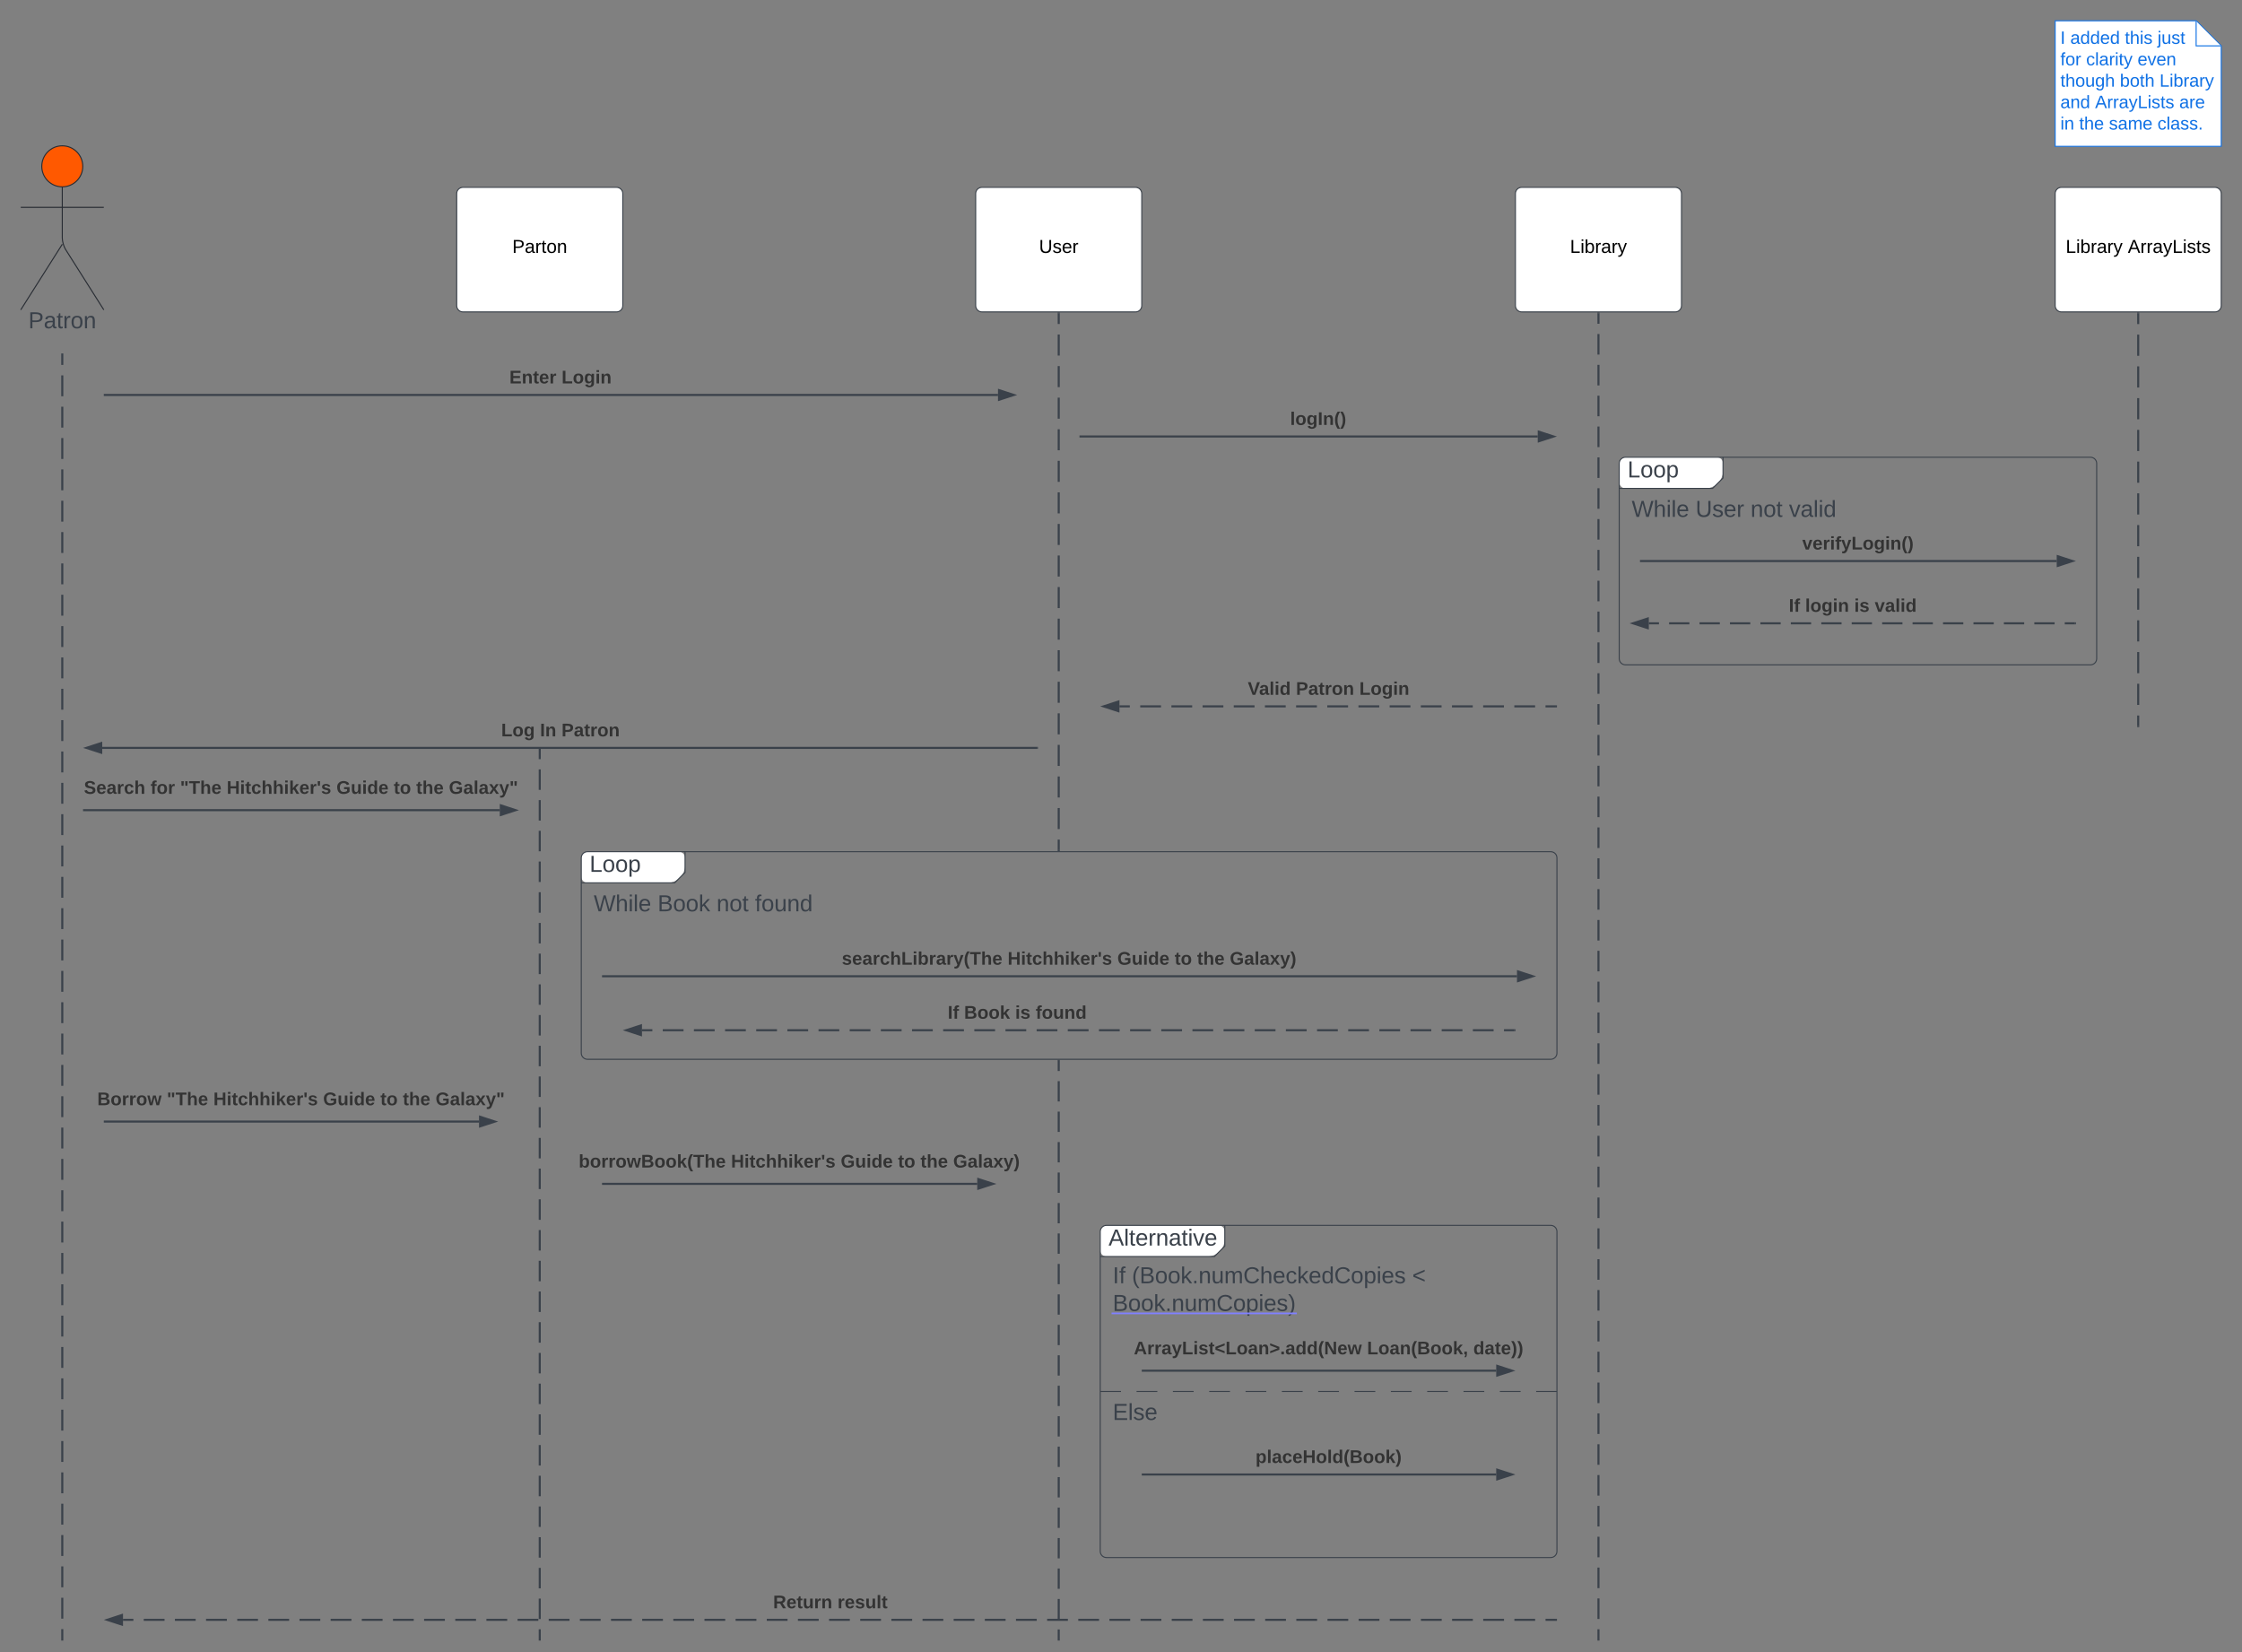 <svg xmlns="http://www.w3.org/2000/svg" xmlns:xlink="http://www.w3.org/1999/xlink" xmlns:lucid="lucid" width="2160" height="1591.49"><rect width="100%" height="100%" fill="#808080" stroke="none"/><g transform="translate(-1818.44 -605.85)" lucid:page-tab-id="0_0"><path d="M3378.44 1052.34c0-3.32 2.7-6 6-6h88c3.3 0 6 2.68 6 6v8c0 3.3-1.9 7.9-4.24 10.24l-1.52 1.5c-2.34 2.36-6.93 4.26-10.24 4.26h-78c-3.3 0-6-2.7-6-6z" fill="#fff"/><path d="M3478.44 1046.34v20l-10 10h-90" stroke="#3a414a" fill="none"/><path d="M3378.44 1052.34c0-3.32 2.7-6 6-6h448c3.3 0 6 2.68 6 6v188c0 3.3-2.7 6-6 6h-448c-3.3 0-6-2.7-6-6z" stroke="#3a414a" fill="none"/><use xlink:href="#a" transform="matrix(1,0,0,1,3386.44,1046.336) translate(0 19.444)"/><use xlink:href="#b" transform="matrix(1,0,0,1,3390.44,1084.336) translate(0 19.444)"/><use xlink:href="#c" transform="matrix(1,0,0,1,3390.44,1084.336) translate(61.543 19.444)"/><use xlink:href="#d" transform="matrix(1,0,0,1,3390.44,1084.336) translate(114.506 19.444)"/><use xlink:href="#e" transform="matrix(1,0,0,1,3390.44,1084.336) translate(151.543 19.444)"/><path d="M2378.44 1432.34c0-3.32 2.7-6 6-6h88c3.3 0 6 2.68 6 6v8c0 3.3-1.9 7.9-4.24 10.24l-1.52 1.5c-2.34 2.36-6.93 4.26-10.24 4.26h-78c-3.3 0-6-2.7-6-6z" fill="#fff"/><path d="M2478.44 1426.34v20l-10 10h-90" stroke="#3a414a" fill="none"/><path d="M2378.44 1432.34c0-3.32 2.7-6 6-6h928c3.3 0 6 2.68 6 6v188c0 3.3-2.7 6-6 6h-928c-3.3 0-6-2.7-6-6z" stroke="#3a414a" fill="none"/><use xlink:href="#a" transform="matrix(1,0,0,1,2386.44,1426.336) translate(0 19.444)"/><use xlink:href="#b" transform="matrix(1,0,0,1,2390.44,1464.336) translate(0 19.444)"/><use xlink:href="#f" transform="matrix(1,0,0,1,2390.44,1464.336) translate(61.543 19.444)"/><use xlink:href="#d" transform="matrix(1,0,0,1,2390.44,1464.336) translate(118.333 19.444)"/><use xlink:href="#g" transform="matrix(1,0,0,1,2390.44,1464.336) translate(155.37 19.444)"/><path d="M2878.44 1792.34c0-3.32 2.7-6 6-6h108c3.3 0 6 2.68 6 6v8c0 3.3-1.9 7.9-4.24 10.24l-1.52 1.5c-2.34 2.36-6.93 4.26-10.24 4.26h-98c-3.3 0-6-2.7-6-6z" fill="#fff"/><path d="M2998.44 1786.34v20l-10 10h-110" stroke="#3a414a" fill="none"/><path d="M2878.44 1792.34c0-3.32 2.7-6 6-6h428c3.3 0 6 2.68 6 6v308c0 3.3-2.7 6-6 6h-428c-3.3 0-6-2.7-6-6zM2878.44 1946.34h20m15 0h20m15 0h20m15 0h20m15 0h20m15 0h20m15 0h20m15 0h20m15 0h20m15 0h20m15 0h20m15 0h20m15 0h20" stroke="#3a414a" fill="none"/><use xlink:href="#h" transform="matrix(1,0,0,1,2886.44,1786.336) translate(0 19.444)"/><use xlink:href="#i" transform="matrix(1,0,0,1,2890.44,1824.336) translate(0 17.778)"/><use xlink:href="#j" transform="matrix(1,0,0,1,2890.44,1824.336) translate(18.519 17.778)"/><use xlink:href="#k" transform="matrix(1,0,0,1,2890.44,1824.336) translate(288.58 17.778)"/><use xlink:href="#l" transform="matrix(1,0,0,1,2890.44,1824.336) translate(0 44.444)"/><use xlink:href="#m" transform="matrix(1,0,0,1,2890.44,1954.336) translate(0 19.444)"/><a xlink:href="http://Book.numCopies)" target="_blank" transform="matrix(1,0,0,1,2890.44,1824.336)"><path class="lucid-link lucid-hotspot lucid-overlay-hotspot" fill-opacity="0" d="M0 26.67h176.3v26.67H0z"/></a><path d="M2838.44 907.84v10.13m0 10.14v20.28m0 10.14v20.28m0 10.13v20.28m0 10.15v20.27m0 10.14v20.27m0 10.14v20.27m0 10.14v20.28m0 10.13v20.27m0 10.13v20.28m0 10.14v20.27m0 10.13v20.27m0 10.14v20.27m0 10.15v20.28m0 10.13v20.28m0 10.14v20.27m0 10.14v20.26m0 10.14v10.14" stroke="#3a414a" stroke-width="2" fill="none"/><path d="M2839.44 907.86h-2v-1.02h2zM2839.44 1425.84h-2v-1.03h2z" stroke="#3a414a" stroke-width=".05" fill="#3a414a"/><path d="M2338.44 1327.34v9.86m0 9.86v19.72m0 9.87v19.72m0 9.86v19.73m0 9.86v19.72m0 9.86v19.73m0 9.86v19.72m0 9.86v19.72m0 9.86v19.73m0 9.85v19.72m0 9.87v19.72m0 9.86v19.73m0 9.86v19.73m0 9.86v19.72m0 9.86v19.72m0 9.87V1781m0 9.85v19.73m0 9.86v19.72m0 9.87v19.72m0 9.86v19.74m0 9.86v19.72m0 9.86v19.73m0 9.87v19.72m0 9.86v19.72m0 9.86v19.73m0 9.86v19.72m0 9.87v19.72m0 9.86v19.73m0 9.86v19.7m0 9.87v9.87M2338.44 1327.36v-1.02M2338.44 2185.3v1.04" stroke="#3a414a" stroke-width="2" fill="none"/><path d="M2758.44 792.34c0-3.32 2.7-6 6-6h148c3.3 0 6 2.68 6 6v108c0 3.3-2.7 6-6 6h-148c-3.3 0-6-2.7-6-6z" stroke="#3a414a" fill="#fff"/><use xlink:href="#n" transform="matrix(1,0,0,1,2758.44,786.336) translate(61.055 63.15)"/><path d="M2258.44 792.34c0-3.32 2.7-6 6-6h148c3.3 0 6 2.68 6 6v108c0 3.3-2.7 6-6 6h-148c-3.3 0-6-2.7-6-6z" stroke="#3a414a" fill="#fff"/><use xlink:href="#o" transform="matrix(1,0,0,1,2258.44,786.336) translate(53.53 63.15)"/><path d="M3278.44 792.34c0-3.32 2.7-6 6-6h148c3.3 0 6 2.68 6 6v108c0 3.3-2.7 6-6 6h-148c-3.3 0-6-2.7-6-6z" stroke="#3a414a" fill="#fff"/><use xlink:href="#p" transform="matrix(1,0,0,1,3278.44,786.336) translate(52.58 63.15)"/><path d="M3358.44 907.84v9.9m0 9.9v19.8m0 9.9v19.82m0 9.9v19.8m0 9.9v19.82m0 9.9v19.8m0 9.9v19.8m0 9.92v19.8m0 9.9v19.8m0 9.92v19.8m0 9.9v19.8m0 9.92v19.8m0 9.9v19.8m0 9.9v19.82m0 9.9v19.8m0 9.9v19.82m0 9.9v19.8m0 9.9v19.82m0 9.9v19.8m0 9.9v19.82m0 9.9v19.8m0 9.9v19.8m0 9.92v19.8m0 9.9v19.8m0 9.92v19.8m0 9.9v19.8m0 9.9v19.82m0 9.9v19.8m0 9.9v19.82m0 9.9v19.8m0 9.9v19.82m0 9.9v19.8m0 9.9v19.82m0 9.9v19.8m0 9.9v19.82m0 9.9v19.8m0 9.9v19.8m0 9.92v19.8m0 9.9v19.8m0 9.92v19.8m0 9.9v19.8m0 9.9v19.82m0 9.9v19.8m0 9.9v9.92" stroke="#3a414a" stroke-width="2" fill="none"/><path d="M3359.44 907.86h-2v-1.02h2z" stroke="#3a414a" stroke-width=".05" fill="#3a414a"/><path d="M3358.44 2185.3v1.04" stroke="#3a414a" stroke-width="2" fill="none"/><path d="M1898.2 766.1c0 10.9-8.85 19.74-19.76 19.74-10.9 0-19.75-8.85-19.75-19.75 0-10.92 8.83-19.76 19.74-19.76 10.9 0 19.75 8.84 19.75 19.75z" stroke="#282c33" fill="#ff5900"/><path d="M1878.44 785.84v49.3c0 3.3 1.44 8.27 3.2 11.07l36.8 58.14m-40-63.2l-40 63.2m0-98.75h80" stroke="#282c33" fill="none"/><path d="M1838.44 752.34c0-3.32 2.7-6 6-6h68c3.3 0 6 2.68 6 6v168c0 3.3-2.7 6-6 6h-68c-3.3 0-6-2.7-6-6z" fill="none"/><use xlink:href="#q" transform="matrix(1,0,0,1,1758.44,904.336) translate(87.315 17.778)"/><path d="M1878.44 947.34v10.06m0 10.07v20.13m0 10.06v20.13m0 10.06V1048m0 10.05v20.13m0 10.07v20.13m0 10.06v20.13m0 10.07v20.13m0 10.06v20.13m0 10.07v20.13m0 10.06v20.13m0 10.07v20.13m0 10.06v20.14m0 10.07v20.14m0 10.06v20.13m0 10.07v20.13m0 10.06v20.12m0 10.07v20.12m0 10.06v20.13m0 10.08v20.13m0 10.07v20.13m0 10.07v20.13m0 10.06v20.13m0 10.06v20.13m0 10.05v20.13m0 10.07v20.13m0 10.06v20.13m0 10.07v20.13m0 10.06v20.13m0 10.07v20.13m0 10.06v20.13m0 10.07v20.13m0 10.06v20.14m0 10.07v20.14m0 10.06v20.14m0 10.06v20.13m0 10.07v20.13m0 10.06v20.12m0 10.07v20.12m0 10.06V2135m0 10.08v20.13m0 10.07v10.07M1878.44 947.36v-1.02M1878.44 2185.3v1.04M1919.44 986.34h860.5M1919.47 986.34h-1.03" stroke="#3a414a" stroke-width="2" fill="none"/><path d="M2795.2 986.34l-14.26 4.63v-9.27z" stroke="#3a414a" stroke-width="2" fill="#3a414a"/><use xlink:href="#r" transform="matrix(1,0,0,1,2309.205,961.003) translate(0 14.222)"/><use xlink:href="#s" transform="matrix(1,0,0,1,2309.205,961.003) translate(50.272 14.222)"/><path d="M1916.94 1326.34h900.5" stroke="#3a414a" stroke-width="2" fill="none"/><path d="M1901.68 1326.34l14.26-4.64v9.27z" stroke="#3a414a" stroke-width="2" fill="#3a414a"/><path d="M2817.4 1326.34h1.04" stroke="#3a414a" stroke-width="2" fill="none"/><use xlink:href="#t" transform="matrix(1,0,0,1,2301.328,1301.003) translate(0 14.222)"/><use xlink:href="#u" transform="matrix(1,0,0,1,2301.328,1301.003) translate(37.383 14.222)"/><use xlink:href="#v" transform="matrix(1,0,0,1,2301.328,1301.003) translate(58.074 14.222)"/><path d="M1899.44 1386.34h400.5M1899.47 1386.34h-1.03" stroke="#3a414a" stroke-width="2" fill="none"/><path d="M2315.2 1386.34l-14.26 4.63v-9.27z" stroke="#3a414a" stroke-width="2" fill="#3a414a"/><use xlink:href="#w" transform="matrix(1,0,0,1,1899.304,1356.367) translate(0 14.222)"/><use xlink:href="#x" transform="matrix(1,0,0,1,1899.304,1356.367) translate(64.148 14.222)"/><use xlink:href="#y" transform="matrix(1,0,0,1,1899.304,1356.367) translate(92.691 14.222)"/><use xlink:href="#z" transform="matrix(1,0,0,1,1899.304,1356.367) translate(137.531 14.222)"/><use xlink:href="#A" transform="matrix(1,0,0,1,1899.304,1356.367) translate(243.259 14.222)"/><use xlink:href="#B" transform="matrix(1,0,0,1,1899.304,1356.367) translate(298.469 14.222)"/><use xlink:href="#C" transform="matrix(1,0,0,1,1899.304,1356.367) translate(320.099 14.222)"/><use xlink:href="#D" transform="matrix(1,0,0,1,1899.304,1356.367) translate(351.605 14.222)"/><path d="M2399.44 1546.34h880.5M2399.47 1546.34h-1.03" stroke="#3a414a" stroke-width="2" fill="none"/><path d="M3295.2 1546.34l-14.26 4.63v-9.27z" stroke="#3a414a" stroke-width="2" fill="#3a414a"/><use xlink:href="#E" transform="matrix(1,0,0,1,2629.477,1521.003) translate(0 14.222)"/><use xlink:href="#F" transform="matrix(1,0,0,1,2629.477,1521.003) translate(159.704 14.222)"/><use xlink:href="#A" transform="matrix(1,0,0,1,2629.477,1521.003) translate(265.432 14.222)"/><use xlink:href="#B" transform="matrix(1,0,0,1,2629.477,1521.003) translate(320.642 14.222)"/><use xlink:href="#C" transform="matrix(1,0,0,1,2629.477,1521.003) translate(342.272 14.222)"/><use xlink:href="#G" transform="matrix(1,0,0,1,2629.477,1521.003) translate(373.778 14.222)"/><path d="M3399.44 1146.34h400.5M3399.47 1146.34h-1.03" stroke="#3a414a" stroke-width="2" fill="none"/><path d="M3815.2 1146.34l-14.26 4.63v-9.27z" stroke="#3a414a" stroke-width="2" fill="#3a414a"/><use xlink:href="#H" transform="matrix(1,0,0,1,3554.785,1121.003) translate(0 14.222)"/><path d="M2896.94 1286.34h10m10.03 0H2937m10 0h20.02m10.02 0h20.02m10 0h20.04m10 0h20.03m10 0h20.04m10 0h20.03m10 0h20.04m10 0h20.03m10.02 0h20m10.02 0h20.02m10.02 0h20.02m10 0h20.04m10 0h10.02" stroke="#3a414a" stroke-width="2" fill="none"/><path d="M2881.68 1286.34l14.26-4.64v9.27z" stroke="#3a414a" stroke-width="2" fill="#3a414a"/><path d="M3317.4 1286.34h1.04" stroke="#3a414a" stroke-width="2" fill="none"/><use xlink:href="#I" transform="matrix(1,0,0,1,3020.612,1261.003) translate(0 14.222)"/><use xlink:href="#J" transform="matrix(1,0,0,1,3020.612,1261.003) translate(46.37 14.222)"/><use xlink:href="#K" transform="matrix(1,0,0,1,3020.612,1261.003) translate(107.457 14.222)"/><path d="M2859.44 1026.34h440.5M2859.47 1026.34h-1.03" stroke="#3a414a" stroke-width="2" fill="none"/><path d="M3315.2 1026.34l-14.26 4.63v-9.27z" stroke="#3a414a" stroke-width="2" fill="#3a414a"/><use xlink:href="#L" transform="matrix(1,0,0,1,3061.403,1001.003) translate(0 14.222)"/><path d="M3878.44 907.84v10.2m0 10.18v20.4m0 10.18v20.38m0 10.2v20.38m0 10.2v20.38m0 10.2v20.37m0 10.2v20.4m0 10.18v20.4m0 10.18v20.38m0 10.2v20.38m0 10.2v20.38m0 10.2v20.37m0 10.2v20.38m0 10.2v10.2" stroke="#3a414a" stroke-width="2" fill="none"/><path d="M3879.44 907.86h-2v-1.02h2z" stroke="#3a414a" stroke-width=".05" fill="#3a414a"/><path d="M3878.44 1305.3v1.04" stroke="#3a414a" stroke-width="2" fill="none"/><path d="M3798.44 792.34c0-3.32 2.7-6 6-6h148c3.3 0 6 2.68 6 6v108c0 3.3-2.7 6-6 6h-148c-3.3 0-6-2.7-6-6z" stroke="#3a414a" fill="#fff"/><use xlink:href="#M" transform="matrix(1,0,0,1,3798.44,786.336) translate(10.155 63.15)"/><use xlink:href="#N" transform="matrix(1,0,0,1,3798.44,786.336) translate(70.005 63.15)"/><path d="M3798.44 625.85h135.8l24.2 24.2v96.77h-160z" stroke="#1071e5" fill="#fff"/><path d="M3934.25 626.33v23.7h23.7" stroke="#1071e5" fill="#fff"/><use xlink:href="#O" transform="matrix(1,0,0,1,3803.44,630.85) translate(0 17.255)"/><use xlink:href="#P" transform="matrix(1,0,0,1,3803.44,630.85) translate(9.556 17.255)"/><use xlink:href="#Q" transform="matrix(1,0,0,1,3803.44,630.85) translate(62.115 17.255)"/><use xlink:href="#R" transform="matrix(1,0,0,1,3803.44,630.85) translate(93.602 17.255)"/><use xlink:href="#S" transform="matrix(1,0,0,1,3803.44,630.85) translate(0 37.896)"/><use xlink:href="#T" transform="matrix(1,0,0,1,3803.44,630.85) translate(24.798 37.896)"/><use xlink:href="#U" transform="matrix(1,0,0,1,3803.44,630.85) translate(74.346 37.896)"/><use xlink:href="#V" transform="matrix(1,0,0,1,3803.44,630.85) translate(0 58.537)"/><use xlink:href="#W" transform="matrix(1,0,0,1,3803.44,630.85) translate(57.337 58.537)"/><use xlink:href="#X" transform="matrix(1,0,0,1,3803.44,630.85) translate(95.561 58.537)"/><use xlink:href="#Y" transform="matrix(1,0,0,1,3803.44,630.85) translate(0 79.178)"/><use xlink:href="#Z" transform="matrix(1,0,0,1,3803.44,630.85) translate(33.446 79.178)"/><use xlink:href="#aa" transform="matrix(1,0,0,1,3803.44,630.85) translate(114.53 79.178)"/><use xlink:href="#ab" transform="matrix(1,0,0,1,3803.44,630.85) translate(0 99.819)"/><use xlink:href="#ac" transform="matrix(1,0,0,1,3803.44,630.85) translate(18.109 99.819)"/><use xlink:href="#ad" transform="matrix(1,0,0,1,3803.44,630.85) translate(46.777 99.819)"/><use xlink:href="#ae" transform="matrix(1,0,0,1,3803.44,630.85) translate(93.554 99.819)"/><path d="M3406.94 1206.34h9.78m9.77 0h19.54m9.77 0h19.56m9.77 0h19.55m9.77 0H3534m9.77 0h19.55m9.78 0h19.54m9.78 0h19.54m9.78 0h19.55m9.76 0h19.55m9.78 0h19.55m9.77 0h19.55m9.77 0h19.55m9.77 0h19.55m9.77 0h9.77" stroke="#3a414a" stroke-width="2" fill="none"/><path d="M3391.68 1206.34l14.26-4.64v9.27z" stroke="#3a414a" stroke-width="2" fill="#3a414a"/><path d="M3817.4 1206.34h1.04" stroke="#3a414a" stroke-width="2" fill="none"/><g><use xlink:href="#af" transform="matrix(1,0,0,1,3541.835,1181.003) translate(0 14.222)"/><use xlink:href="#ag" transform="matrix(1,0,0,1,3541.835,1181.003) translate(15.753 14.222)"/><use xlink:href="#ah" transform="matrix(1,0,0,1,3541.835,1181.003) translate(63.012 14.222)"/><use xlink:href="#ai" transform="matrix(1,0,0,1,3541.835,1181.003) translate(82.765 14.222)"/></g><path d="M2436.94 1598.34h10m10 0h20.03m10 0h20m10.02 0h20m10 0h20.02m10 0h20.02m10 0h20m10.02 0h20m10.02 0h20m10.02 0h20m10 0h20.03m10 0h20m10.02 0h20m10.02 0h20m10 0h20.03m10 0h20m10.02 0h20m10.02 0h20m10.02 0h20m10 0h20.03m10 0h20m10 0h20.02m10 0h20.02m10 0h20.02m10 0h20m10.02 0h20m10.02 0h20m10.02 0h20m10 0h10.02" stroke="#3a414a" stroke-width="2" fill="none"/><path d="M2421.68 1598.34l14.26-4.64v9.27z" stroke="#3a414a" stroke-width="2" fill="#3a414a"/><path d="M3277.4 1598.34h1.04" stroke="#3a414a" stroke-width="2" fill="none"/><g><use xlink:href="#af" transform="matrix(1,0,0,1,2731.501,1573.003) translate(0 14.222)"/><use xlink:href="#aj" transform="matrix(1,0,0,1,2731.501,1573.003) translate(15.753 14.222)"/><use xlink:href="#ah" transform="matrix(1,0,0,1,2731.501,1573.003) translate(64.988 14.222)"/><use xlink:href="#ak" transform="matrix(1,0,0,1,2731.501,1573.003) translate(84.741 14.222)"/></g><path d="M2838.44 1627.84v9.78m0 9.78v19.56m0 9.78v19.56m0 9.78v19.56m0 9.78v19.56m0 9.8v19.55m0 9.78v19.57m0 9.78V1843m0 9.8v19.55m0 9.78v19.57m0 9.78v19.56m0 9.78v19.56m0 9.78v19.56m0 9.78v19.56m0 9.78v19.57m0 9.8v19.55m0 9.78v19.56m0 9.77v19.56m0 9.78v19.57m0 9.8v9.77" stroke="#3a414a" stroke-width="2" fill="none"/><path d="M2839.44 1627.86h-2v-1.02h2z" stroke="#3a414a" stroke-width=".05" fill="#3a414a"/><path d="M2838.44 2185.3v1.04M1919.44 1686.34h360.5M1919.47 1686.34h-1.03" stroke="#3a414a" stroke-width="2" fill="none"/><path d="M2295.2 1686.34l-14.26 4.63v-9.27z" stroke="#3a414a" stroke-width="2" fill="#3a414a"/><g><use xlink:href="#al" transform="matrix(1,0,0,1,1912.143,1656.367) translate(0 14.222)"/><use xlink:href="#am" transform="matrix(1,0,0,1,1912.143,1656.367) translate(67.012 14.222)"/><use xlink:href="#z" transform="matrix(1,0,0,1,1912.143,1656.367) translate(111.852 14.222)"/><use xlink:href="#A" transform="matrix(1,0,0,1,1912.143,1656.367) translate(217.58 14.222)"/><use xlink:href="#B" transform="matrix(1,0,0,1,1912.143,1656.367) translate(272.79 14.222)"/><use xlink:href="#C" transform="matrix(1,0,0,1,1912.143,1656.367) translate(294.42 14.222)"/><use xlink:href="#D" transform="matrix(1,0,0,1,1912.143,1656.367) translate(325.926 14.222)"/></g><path d="M2399.44 1746.34h360.5M2399.47 1746.34h-1.03" stroke="#3a414a" stroke-width="2" fill="none"/><path d="M2775.2 1746.34l-14.26 4.63v-9.27z" stroke="#3a414a" stroke-width="2" fill="#3a414a"/><g><use xlink:href="#an" transform="matrix(1,0,0,1,2375.97,1716.367) translate(0 14.222)"/><use xlink:href="#F" transform="matrix(1,0,0,1,2375.97,1716.367) translate(146.716 14.222)"/><use xlink:href="#A" transform="matrix(1,0,0,1,2375.97,1716.367) translate(252.444 14.222)"/><use xlink:href="#B" transform="matrix(1,0,0,1,2375.97,1716.367) translate(307.654 14.222)"/><use xlink:href="#C" transform="matrix(1,0,0,1,2375.97,1716.367) translate(329.284 14.222)"/><use xlink:href="#G" transform="matrix(1,0,0,1,2375.97,1716.367) translate(360.79 14.222)"/></g><path d="M2919.44 1926.34h340.5M2919.47 1926.34h-1.03" stroke="#3a414a" stroke-width="2" fill="none"/><path d="M3275.2 1926.34l-14.26 4.63v-9.27z" stroke="#3a414a" stroke-width="2" fill="#3a414a"/><g><use xlink:href="#ao" transform="matrix(1,0,0,1,2910.81,1896.367) translate(0 14.222)"/><use xlink:href="#ap" transform="matrix(1,0,0,1,2910.81,1896.367) translate(224.691 14.222)"/><use xlink:href="#aq" transform="matrix(1,0,0,1,2910.81,1896.367) translate(327.062 14.222)"/></g><path d="M2919.44 2026.34h340.5M2919.47 2026.34h-1.03" stroke="#3a414a" stroke-width="2" fill="none"/><path d="M3275.2 2026.34l-14.26 4.63v-9.27z" stroke="#3a414a" stroke-width="2" fill="#3a414a"/><g><use xlink:href="#ar" transform="matrix(1,0,0,1,3028.045,2001.003) translate(0 14.222)"/></g><path d="M1936.94 2166.34h10m10 0h20.02m10 0h20m10 0H2037m10 0h20m10 0H2097m10 0h20m10 0h20.02m10 0h20m10.02 0h20m10 0h20m10.02 0h20m10 0h20.02m10 0h20m10 0h20.02m10 0h20m10 0h20.02m10 0h20m10 0h20.02m10 0h20m10 0h20.02m10 0h20m10.02 0h20m10 0h20m10.02 0h20m10 0h20.02m10 0h20m10 0h20.02m10 0h20m10 0h20.02m10 0h20m10 0h20.02m10 0h20m10.02 0h20m10 0h20m10.02 0h20m10 0h20m10.02 0h20m10 0h20.02m10 0h20m10 0h20.02m10 0h20m10 0h20.02m10 0h20m10 0h20.02m10 0h20m10.02 0h10" stroke="#3a414a" stroke-width="2" fill="none"/><path d="M1921.68 2166.34l14.26-4.64v9.27z" stroke="#3a414a" stroke-width="2" fill="#3a414a"/><path d="M3317.4 2166.34h1.04" stroke="#3a414a" stroke-width="2" fill="none"/><g><use xlink:href="#as" transform="matrix(1,0,0,1,2563.279,2141.003) translate(0 14.222)"/><use xlink:href="#at" transform="matrix(1,0,0,1,2563.279,2141.003) translate(62.025 14.222)"/></g><defs><path fill="#3a414a" d="M30 0v-248h33v221h125V0H30" id="au"/><path fill="#3a414a" d="M100-194c62-1 85 37 85 99 1 63-27 99-86 99S16-35 15-95c0-66 28-99 85-99zM99-20c44 1 53-31 53-75 0-43-8-75-51-75s-53 32-53 75 10 74 51 75" id="av"/><path fill="#3a414a" d="M115-194c55 1 70 41 70 98S169 2 115 4C84 4 66-9 55-30l1 105H24l-1-265h31l2 30c10-21 28-34 59-34zm-8 174c40 0 45-34 45-75s-6-73-45-74c-42 0-51 32-51 76 0 43 10 73 51 73" id="aw"/><g id="a"><use transform="matrix(0.062,0,0,0.062,0,0)" xlink:href="#au"/><use transform="matrix(0.062,0,0,0.062,12.346,0)" xlink:href="#av"/><use transform="matrix(0.062,0,0,0.062,24.691,0)" xlink:href="#av"/><use transform="matrix(0.062,0,0,0.062,37.037,0)" xlink:href="#aw"/></g><path fill="#3a414a" d="M266 0h-40l-56-210L115 0H75L2-248h35L96-30l15-64 43-154h32l59 218 59-218h35" id="ax"/><path fill="#3a414a" d="M106-169C34-169 62-67 57 0H25v-261h32l-1 103c12-21 28-36 61-36 89 0 53 116 60 194h-32v-121c2-32-8-49-39-48" id="ay"/><path fill="#3a414a" d="M24-231v-30h32v30H24zM24 0v-190h32V0H24" id="az"/><path fill="#3a414a" d="M24 0v-261h32V0H24" id="aA"/><path fill="#3a414a" d="M100-194c63 0 86 42 84 106H49c0 40 14 67 53 68 26 1 43-12 49-29l28 8c-11 28-37 45-77 45C44 4 14-33 15-96c1-61 26-98 85-98zm52 81c6-60-76-77-97-28-3 7-6 17-6 28h103" id="aB"/><g id="b"><use transform="matrix(0.062,0,0,0.062,0,0)" xlink:href="#ax"/><use transform="matrix(0.062,0,0,0.062,20.926,0)" xlink:href="#ay"/><use transform="matrix(0.062,0,0,0.062,33.272,0)" xlink:href="#az"/><use transform="matrix(0.062,0,0,0.062,38.148,0)" xlink:href="#aA"/><use transform="matrix(0.062,0,0,0.062,43.025,0)" xlink:href="#aB"/></g><path fill="#3a414a" d="M232-93c-1 65-40 97-104 97C67 4 28-28 28-90v-158h33c8 89-33 224 67 224 102 0 64-133 71-224h33v155" id="aC"/><path fill="#3a414a" d="M135-143c-3-34-86-38-87 0 15 53 115 12 119 90S17 21 10-45l28-5c4 36 97 45 98 0-10-56-113-15-118-90-4-57 82-63 122-42 12 7 21 19 24 35" id="aD"/><path fill="#3a414a" d="M114-163C36-179 61-72 57 0H25l-1-190h30c1 12-1 29 2 39 6-27 23-49 58-41v29" id="aE"/><g id="c"><use transform="matrix(0.062,0,0,0.062,0,0)" xlink:href="#aC"/><use transform="matrix(0.062,0,0,0.062,15.988,0)" xlink:href="#aD"/><use transform="matrix(0.062,0,0,0.062,27.099,0)" xlink:href="#aB"/><use transform="matrix(0.062,0,0,0.062,39.444,0)" xlink:href="#aE"/></g><path fill="#3a414a" d="M117-194c89-4 53 116 60 194h-32v-121c0-31-8-49-39-48C34-167 62-67 57 0H25l-1-190h30c1 10-1 24 2 32 11-22 29-35 61-36" id="aF"/><path fill="#3a414a" d="M59-47c-2 24 18 29 38 22v24C64 9 27 4 27-40v-127H5v-23h24l9-43h21v43h35v23H59v120" id="aG"/><g id="d"><use transform="matrix(0.062,0,0,0.062,0,0)" xlink:href="#aF"/><use transform="matrix(0.062,0,0,0.062,12.346,0)" xlink:href="#av"/><use transform="matrix(0.062,0,0,0.062,24.691,0)" xlink:href="#aG"/></g><path fill="#3a414a" d="M108 0H70L1-190h34L89-25l56-165h34" id="aH"/><path fill="#3a414a" d="M141-36C126-15 110 5 73 4 37 3 15-17 15-53c-1-64 63-63 125-63 3-35-9-54-41-54-24 1-41 7-42 31l-33-3c5-37 33-52 76-52 45 0 72 20 72 64v82c-1 20 7 32 28 27v20c-31 9-61-2-59-35zM48-53c0 20 12 33 32 33 41-3 63-29 60-74-43 2-92-5-92 41" id="aI"/><path fill="#3a414a" d="M85-194c31 0 48 13 60 33l-1-100h32l1 261h-30c-2-10 0-23-3-31C134-8 116 4 85 4 32 4 16-35 15-94c0-66 23-100 70-100zm9 24c-40 0-46 34-46 75 0 40 6 74 45 74 42 0 51-32 51-76 0-42-9-74-50-73" id="aJ"/><g id="e"><use transform="matrix(0.062,0,0,0.062,0,0)" xlink:href="#aH"/><use transform="matrix(0.062,0,0,0.062,11.111,0)" xlink:href="#aI"/><use transform="matrix(0.062,0,0,0.062,23.457,0)" xlink:href="#aA"/><use transform="matrix(0.062,0,0,0.062,28.333,0)" xlink:href="#az"/><use transform="matrix(0.062,0,0,0.062,33.21,0)" xlink:href="#aJ"/></g><path fill="#3a414a" d="M160-131c35 5 61 23 61 61C221 17 115-2 30 0v-248c76 3 177-17 177 60 0 33-19 50-47 57zm-97-11c50-1 110 9 110-42 0-47-63-36-110-37v79zm0 115c55-2 124 14 124-45 0-56-70-42-124-44v89" id="aK"/><path fill="#3a414a" d="M143 0L79-87 56-68V0H24v-261h32v163l83-92h37l-77 82L181 0h-38" id="aL"/><g id="f"><use transform="matrix(0.062,0,0,0.062,0,0)" xlink:href="#aK"/><use transform="matrix(0.062,0,0,0.062,14.815,0)" xlink:href="#av"/><use transform="matrix(0.062,0,0,0.062,27.16,0)" xlink:href="#av"/><use transform="matrix(0.062,0,0,0.062,39.506,0)" xlink:href="#aL"/></g><path fill="#3a414a" d="M101-234c-31-9-42 10-38 44h38v23H63V0H32v-167H5v-23h27c-7-52 17-82 69-68v24" id="aM"/><path fill="#3a414a" d="M84 4C-5 8 30-112 23-190h32v120c0 31 7 50 39 49 72-2 45-101 50-169h31l1 190h-30c-1-10 1-25-2-33-11 22-28 36-60 37" id="aN"/><g id="g"><use transform="matrix(0.062,0,0,0.062,0,0)" xlink:href="#aM"/><use transform="matrix(0.062,0,0,0.062,6.173,0)" xlink:href="#av"/><use transform="matrix(0.062,0,0,0.062,18.519,0)" xlink:href="#aN"/><use transform="matrix(0.062,0,0,0.062,30.864,0)" xlink:href="#aF"/><use transform="matrix(0.062,0,0,0.062,43.21,0)" xlink:href="#aJ"/></g><path fill="#3a414a" d="M205 0l-28-72H64L36 0H1l101-248h38L239 0h-34zm-38-99l-47-123c-12 45-31 82-46 123h93" id="aO"/><g id="h"><use transform="matrix(0.062,0,0,0.062,0,0)" xlink:href="#aO"/><use transform="matrix(0.062,0,0,0.062,14.815,0)" xlink:href="#aA"/><use transform="matrix(0.062,0,0,0.062,19.691,0)" xlink:href="#aG"/><use transform="matrix(0.062,0,0,0.062,25.864,0)" xlink:href="#aB"/><use transform="matrix(0.062,0,0,0.062,38.21,0)" xlink:href="#aE"/><use transform="matrix(0.062,0,0,0.062,45.556,0)" xlink:href="#aF"/><use transform="matrix(0.062,0,0,0.062,57.901,0)" xlink:href="#aI"/><use transform="matrix(0.062,0,0,0.062,70.247,0)" xlink:href="#aG"/><use transform="matrix(0.062,0,0,0.062,76.42,0)" xlink:href="#az"/><use transform="matrix(0.062,0,0,0.062,81.296,0)" xlink:href="#aH"/><use transform="matrix(0.062,0,0,0.062,92.407,0)" xlink:href="#aB"/></g><path fill="#3a414a" d="M33 0v-248h34V0H33" id="aP"/><g id="i"><use transform="matrix(0.062,0,0,0.062,0,0)" xlink:href="#aP"/><use transform="matrix(0.062,0,0,0.062,6.173,0)" xlink:href="#aM"/></g><path fill="#3a414a" d="M87 75C49 33 22-17 22-94c0-76 28-126 65-167h31c-38 41-64 92-64 168S80 34 118 75H87" id="aQ"/><path fill="#3a414a" d="M33 0v-38h34V0H33" id="aR"/><path fill="#3a414a" d="M210-169c-67 3-38 105-44 169h-31v-121c0-29-5-50-35-48C34-165 62-65 56 0H25l-1-190h30c1 10-1 24 2 32 10-44 99-50 107 0 11-21 27-35 58-36 85-2 47 119 55 194h-31v-121c0-29-5-49-35-48" id="aS"/><path fill="#3a414a" d="M212-179c-10-28-35-45-73-45-59 0-87 40-87 99 0 60 29 101 89 101 43 0 62-24 78-52l27 14C228-24 195 4 139 4 59 4 22-46 18-125c-6-104 99-153 187-111 19 9 31 26 39 46" id="aT"/><path fill="#3a414a" d="M96-169c-40 0-48 33-48 73s9 75 48 75c24 0 41-14 43-38l32 2c-6 37-31 61-74 61-59 0-76-41-82-99-10-93 101-131 147-64 4 7 5 14 7 22l-32 3c-4-21-16-35-41-35" id="aU"/><g id="j"><use transform="matrix(0.062,0,0,0.062,0,0)" xlink:href="#aQ"/><use transform="matrix(0.062,0,0,0.062,7.346,0)" xlink:href="#aK"/><use transform="matrix(0.062,0,0,0.062,22.16,0)" xlink:href="#av"/><use transform="matrix(0.062,0,0,0.062,34.506,0)" xlink:href="#av"/><use transform="matrix(0.062,0,0,0.062,46.852,0)" xlink:href="#aL"/><use transform="matrix(0.062,0,0,0.062,57.963,0)" xlink:href="#aR"/><use transform="matrix(0.062,0,0,0.062,64.136,0)" xlink:href="#aF"/><use transform="matrix(0.062,0,0,0.062,76.481,0)" xlink:href="#aN"/><use transform="matrix(0.062,0,0,0.062,88.827,0)" xlink:href="#aS"/><use transform="matrix(0.062,0,0,0.062,107.284,0)" xlink:href="#aT"/><use transform="matrix(0.062,0,0,0.062,123.272,0)" xlink:href="#ay"/><use transform="matrix(0.062,0,0,0.062,135.617,0)" xlink:href="#aB"/><use transform="matrix(0.062,0,0,0.062,147.963,0)" xlink:href="#aU"/><use transform="matrix(0.062,0,0,0.062,159.074,0)" xlink:href="#aL"/><use transform="matrix(0.062,0,0,0.062,170.185,0)" xlink:href="#aB"/><use transform="matrix(0.062,0,0,0.062,182.531,0)" xlink:href="#aJ"/><use transform="matrix(0.062,0,0,0.062,194.877,0)" xlink:href="#aT"/><use transform="matrix(0.062,0,0,0.062,210.864,0)" xlink:href="#av"/><use transform="matrix(0.062,0,0,0.062,223.21,0)" xlink:href="#aw"/><use transform="matrix(0.062,0,0,0.062,235.556,0)" xlink:href="#az"/><use transform="matrix(0.062,0,0,0.062,240.432,0)" xlink:href="#aB"/><use transform="matrix(0.062,0,0,0.062,252.778,0)" xlink:href="#aD"/></g><path fill="#3a414a" d="M18-100v-36l175-74v27L42-118l151 64v27" id="aV"/><use transform="matrix(0.062,0,0,0.062,0,0)" xlink:href="#aV" id="k"/><path fill="#3a414a" d="M33-261c38 41 65 92 65 168S71 34 33 75H2C39 34 66-17 66-93S39-220 2-261h31" id="aW"/><g id="l"><use transform="matrix(0.062,0,0,0.062,0,0)" xlink:href="#aK"/><use transform="matrix(0.062,0,0,0.062,14.815,0)" xlink:href="#av"/><use transform="matrix(0.062,0,0,0.062,27.16,0)" xlink:href="#av"/><use transform="matrix(0.062,0,0,0.062,39.506,0)" xlink:href="#aL"/><use transform="matrix(0.062,0,0,0.062,50.617,0)" xlink:href="#aR"/><use transform="matrix(0.062,0,0,0.062,56.79,0)" xlink:href="#aF"/><use transform="matrix(0.062,0,0,0.062,69.136,0)" xlink:href="#aN"/><use transform="matrix(0.062,0,0,0.062,81.481,0)" xlink:href="#aS"/><use transform="matrix(0.062,0,0,0.062,99.938,0)" xlink:href="#aT"/><use transform="matrix(0.062,0,0,0.062,115.926,0)" xlink:href="#av"/><use transform="matrix(0.062,0,0,0.062,128.272,0)" xlink:href="#aw"/><use transform="matrix(0.062,0,0,0.062,140.617,0)" xlink:href="#az"/><use transform="matrix(0.062,0,0,0.062,145.494,0)" xlink:href="#aB"/><use transform="matrix(0.062,0,0,0.062,157.84,0)" xlink:href="#aD"/><use transform="matrix(0.062,0,0,0.062,168.951,0)" xlink:href="#aW"/><path fill="#8080ff" d="M-1.1 1.54h178.5v1.63H-1.1z"/></g><path fill="#3a414a" d="M30 0v-248h187v28H63v79h144v27H63v87h162V0H30" id="aX"/><g id="m"><use transform="matrix(0.062,0,0,0.062,0,0)" xlink:href="#aX"/><use transform="matrix(0.062,0,0,0.062,14.815,0)" xlink:href="#aA"/><use transform="matrix(0.062,0,0,0.062,19.691,0)" xlink:href="#aD"/><use transform="matrix(0.062,0,0,0.062,30.802,0)" xlink:href="#aB"/></g><path d="M232-93c-1 65-40 97-104 97C67 4 28-28 28-90v-158h33c8 89-33 224 67 224 102 0 64-133 71-224h33v155" id="aY"/><path d="M135-143c-3-34-86-38-87 0 15 53 115 12 119 90S17 21 10-45l28-5c4 36 97 45 98 0-10-56-113-15-118-90-4-57 82-63 122-42 12 7 21 19 24 35" id="aZ"/><path d="M100-194c63 0 86 42 84 106H49c0 40 14 67 53 68 26 1 43-12 49-29l28 8c-11 28-37 45-77 45C44 4 14-33 15-96c1-61 26-98 85-98zm52 81c6-60-76-77-97-28-3 7-6 17-6 28h103" id="ba"/><path d="M114-163C36-179 61-72 57 0H25l-1-190h30c1 12-1 29 2 39 6-27 23-49 58-41v29" id="bb"/><g id="n"><use transform="matrix(0.05,0,0,0.05,0,0)" xlink:href="#aY"/><use transform="matrix(0.05,0,0,0.05,12.95,0)" xlink:href="#aZ"/><use transform="matrix(0.05,0,0,0.05,21.95,0)" xlink:href="#ba"/><use transform="matrix(0.05,0,0,0.05,31.95,0)" xlink:href="#bb"/></g><path d="M30-248c87 1 191-15 191 75 0 78-77 80-158 76V0H30v-248zm33 125c57 0 124 11 124-50 0-59-68-47-124-48v98" id="bc"/><path d="M141-36C126-15 110 5 73 4 37 3 15-17 15-53c-1-64 63-63 125-63 3-35-9-54-41-54-24 1-41 7-42 31l-33-3c5-37 33-52 76-52 45 0 72 20 72 64v82c-1 20 7 32 28 27v20c-31 9-61-2-59-35zM48-53c0 20 12 33 32 33 41-3 63-29 60-74-43 2-92-5-92 41" id="bd"/><path d="M59-47c-2 24 18 29 38 22v24C64 9 27 4 27-40v-127H5v-23h24l9-43h21v43h35v23H59v120" id="be"/><path d="M100-194c62-1 85 37 85 99 1 63-27 99-86 99S16-35 15-95c0-66 28-99 85-99zM99-20c44 1 53-31 53-75 0-43-8-75-51-75s-53 32-53 75 10 74 51 75" id="bf"/><path d="M117-194c89-4 53 116 60 194h-32v-121c0-31-8-49-39-48C34-167 62-67 57 0H25l-1-190h30c1 10-1 24 2 32 11-22 29-35 61-36" id="bg"/><g id="o"><use transform="matrix(0.05,0,0,0.05,0,0)" xlink:href="#bc"/><use transform="matrix(0.05,0,0,0.05,12,0)" xlink:href="#bd"/><use transform="matrix(0.05,0,0,0.05,22,0)" xlink:href="#bb"/><use transform="matrix(0.05,0,0,0.05,27.95,0)" xlink:href="#be"/><use transform="matrix(0.05,0,0,0.05,32.95,0)" xlink:href="#bf"/><use transform="matrix(0.05,0,0,0.05,42.95,0)" xlink:href="#bg"/></g><path d="M30 0v-248h33v221h125V0H30" id="bh"/><path d="M24-231v-30h32v30H24zM24 0v-190h32V0H24" id="bi"/><path d="M115-194c53 0 69 39 70 98 0 66-23 100-70 100C84 3 66-7 56-30L54 0H23l1-261h32v101c10-23 28-34 59-34zm-8 174c40 0 45-34 45-75 0-40-5-75-45-74-42 0-51 32-51 76 0 43 10 73 51 73" id="bj"/><path d="M179-190L93 31C79 59 56 82 12 73V49c39 6 53-20 64-50L1-190h34L92-34l54-156h33" id="bk"/><g id="p"><use transform="matrix(0.05,0,0,0.05,0,0)" xlink:href="#bh"/><use transform="matrix(0.05,0,0,0.05,10,0)" xlink:href="#bi"/><use transform="matrix(0.05,0,0,0.05,13.95,0)" xlink:href="#bj"/><use transform="matrix(0.05,0,0,0.05,23.95,0)" xlink:href="#bb"/><use transform="matrix(0.05,0,0,0.05,29.9,0)" xlink:href="#bd"/><use transform="matrix(0.05,0,0,0.05,39.9,0)" xlink:href="#bb"/><use transform="matrix(0.05,0,0,0.05,45.85,0)" xlink:href="#bk"/></g><path fill="#3a414a" d="M30-248c87 1 191-15 191 75 0 78-77 80-158 76V0H30v-248zm33 125c57 0 124 11 124-50 0-59-68-47-124-48v98" id="bl"/><g id="q"><use transform="matrix(0.062,0,0,0.062,0,0)" xlink:href="#bl"/><use transform="matrix(0.062,0,0,0.062,14.815,0)" xlink:href="#aI"/><use transform="matrix(0.062,0,0,0.062,27.16,0)" xlink:href="#aG"/><use transform="matrix(0.062,0,0,0.062,33.333,0)" xlink:href="#aE"/><use transform="matrix(0.062,0,0,0.062,40.679,0)" xlink:href="#av"/><use transform="matrix(0.062,0,0,0.062,53.025,0)" xlink:href="#aF"/></g><path fill="#333" d="M24 0v-248h195v40H76v63h132v40H76v65h150V0H24" id="bm"/><path fill="#333" d="M135-194c87-1 58 113 63 194h-50c-7-57 23-157-34-157-59 0-34 97-39 157H25l-1-190h47c2 12-1 28 3 38 12-26 28-41 61-42" id="bn"/><path fill="#333" d="M115-3C79 11 28 4 28-45v-112H4v-33h27l15-45h31v45h36v33H77v99c-1 23 16 31 38 25v30" id="bo"/><path fill="#333" d="M185-48c-13 30-37 53-82 52C43 2 14-33 14-96s30-98 90-98c62 0 83 45 84 108H66c0 31 8 55 39 56 18 0 30-7 34-22zm-45-69c5-46-57-63-70-21-2 6-4 13-4 21h74" id="bp"/><path fill="#333" d="M135-150c-39-12-60 13-60 57V0H25l-1-190h47c2 13-1 29 3 40 6-28 27-53 61-41v41" id="bq"/><g id="r"><use transform="matrix(0.049,0,0,0.049,0,0)" xlink:href="#bm"/><use transform="matrix(0.049,0,0,0.049,11.852,0)" xlink:href="#bn"/><use transform="matrix(0.049,0,0,0.049,22.667,0)" xlink:href="#bo"/><use transform="matrix(0.049,0,0,0.049,28.543,0)" xlink:href="#bp"/><use transform="matrix(0.049,0,0,0.049,38.42,0)" xlink:href="#bq"/></g><path fill="#333" d="M24 0v-248h52v208h133V0H24" id="br"/><path fill="#333" d="M110-194c64 0 96 36 96 99 0 64-35 99-97 99-61 0-95-36-95-99 0-62 34-99 96-99zm-1 164c35 0 45-28 45-65 0-40-10-65-43-65-34 0-45 26-45 65 0 36 10 65 43 65" id="bs"/><path fill="#333" d="M195-6C206 82 75 100 31 46c-4-6-6-13-8-21l49-6c3 16 16 24 34 25 40 0 42-37 40-79-11 22-30 35-61 35-53 0-70-43-70-97 0-56 18-96 73-97 30 0 46 14 59 34l2-30h47zm-90-29c32 0 41-27 41-63 0-35-9-62-40-62-32 0-39 29-40 63 0 36 9 62 39 62" id="bt"/><path fill="#333" d="M25-224v-37h50v37H25zM25 0v-190h50V0H25" id="bu"/><g id="s"><use transform="matrix(0.049,0,0,0.049,0,0)" xlink:href="#br"/><use transform="matrix(0.049,0,0,0.049,10.815,0)" xlink:href="#bs"/><use transform="matrix(0.049,0,0,0.049,21.63,0)" xlink:href="#bt"/><use transform="matrix(0.049,0,0,0.049,32.444,0)" xlink:href="#bu"/><use transform="matrix(0.049,0,0,0.049,37.383,0)" xlink:href="#bn"/></g><g id="t"><use transform="matrix(0.049,0,0,0.049,0,0)" xlink:href="#br"/><use transform="matrix(0.049,0,0,0.049,10.815,0)" xlink:href="#bs"/><use transform="matrix(0.049,0,0,0.049,21.63,0)" xlink:href="#bt"/></g><path fill="#333" d="M24 0v-248h52V0H24" id="bv"/><g id="u"><use transform="matrix(0.049,0,0,0.049,0,0)" xlink:href="#bv"/><use transform="matrix(0.049,0,0,0.049,4.938,0)" xlink:href="#bn"/></g><path fill="#333" d="M24-248c93 1 206-16 204 79-1 75-69 88-152 82V0H24v-248zm52 121c47 0 100 7 100-41 0-47-54-39-100-39v80" id="bw"/><path fill="#333" d="M133-34C117-15 103 5 69 4 32 3 11-16 11-54c-1-60 55-63 116-61 1-26-3-47-28-47-18 1-26 9-28 27l-52-2c7-38 36-58 82-57s74 22 75 68l1 82c-1 14 12 18 25 15v27c-30 8-71 5-69-32zm-48 3c29 0 43-24 42-57-32 0-66-3-65 30 0 17 8 27 23 27" id="bx"/><g id="v"><use transform="matrix(0.049,0,0,0.049,0,0)" xlink:href="#bw"/><use transform="matrix(0.049,0,0,0.049,11.852,0)" xlink:href="#bx"/><use transform="matrix(0.049,0,0,0.049,21.728,0)" xlink:href="#bo"/><use transform="matrix(0.049,0,0,0.049,27.605,0)" xlink:href="#bq"/><use transform="matrix(0.049,0,0,0.049,34.519,0)" xlink:href="#bs"/><use transform="matrix(0.049,0,0,0.049,45.333,0)" xlink:href="#bn"/></g><path fill="#333" d="M169-182c-1-43-94-46-97-3 18 66 151 10 154 114 3 95-165 93-204 36-6-8-10-19-12-30l50-8c3 46 112 56 116 5-17-69-150-10-154-114-4-87 153-88 188-35 5 8 8 18 10 28" id="by"/><path fill="#333" d="M190-63c-7 42-38 67-86 67-59 0-84-38-90-98-12-110 154-137 174-36l-49 2c-2-19-15-32-35-32-30 0-35 28-38 64-6 74 65 87 74 30" id="bz"/><path fill="#333" d="M114-157C55-157 80-60 75 0H25v-261h50l-1 109c12-26 28-41 61-42 86-1 58 113 63 194h-50c-7-57 23-157-34-157" id="bA"/><g id="w"><use transform="matrix(0.049,0,0,0.049,0,0)" xlink:href="#by"/><use transform="matrix(0.049,0,0,0.049,11.852,0)" xlink:href="#bp"/><use transform="matrix(0.049,0,0,0.049,21.728,0)" xlink:href="#bx"/><use transform="matrix(0.049,0,0,0.049,31.605,0)" xlink:href="#bq"/><use transform="matrix(0.049,0,0,0.049,38.519,0)" xlink:href="#bz"/><use transform="matrix(0.049,0,0,0.049,48.395,0)" xlink:href="#bA"/></g><path fill="#333" d="M121-226c-27-7-43 5-38 36h38v33H83V0H34v-157H6v-33h28c-9-59 32-81 87-68v32" id="bB"/><g id="x"><use transform="matrix(0.049,0,0,0.049,0,0)" xlink:href="#bB"/><use transform="matrix(0.049,0,0,0.049,5.877,0)" xlink:href="#bs"/><use transform="matrix(0.049,0,0,0.049,16.691,0)" xlink:href="#bq"/></g><path fill="#333" d="M142-158h-39l-4-90h48zm-75 0H28l-4-90h48" id="bC"/><path fill="#333" d="M136-208V0H84v-208H4v-40h212v40h-80" id="bD"/><g id="y"><use transform="matrix(0.049,0,0,0.049,0,0)" xlink:href="#bC"/><use transform="matrix(0.049,0,0,0.049,8.395,0)" xlink:href="#bD"/><use transform="matrix(0.049,0,0,0.049,19.21,0)" xlink:href="#bA"/><use transform="matrix(0.049,0,0,0.049,30.025,0)" xlink:href="#bp"/></g><path fill="#333" d="M186 0v-106H76V0H24v-248h52v99h110v-99h50V0h-50" id="bE"/><path fill="#333" d="M147 0L96-86 75-71V0H25v-261h50v150l67-79h53l-66 74L201 0h-54" id="bF"/><path fill="#333" d="M62-158H24l-5-90h48" id="bG"/><path fill="#333" d="M137-138c1-29-70-34-71-4 15 46 118 7 119 86 1 83-164 76-172 9l43-7c4 19 20 25 44 25 33 8 57-30 24-41C81-84 22-81 20-136c-2-80 154-74 161-7" id="bH"/><g id="z"><use transform="matrix(0.049,0,0,0.049,0,0)" xlink:href="#bE"/><use transform="matrix(0.049,0,0,0.049,12.79,0)" xlink:href="#bu"/><use transform="matrix(0.049,0,0,0.049,17.728,0)" xlink:href="#bo"/><use transform="matrix(0.049,0,0,0.049,23.605,0)" xlink:href="#bz"/><use transform="matrix(0.049,0,0,0.049,33.481,0)" xlink:href="#bA"/><use transform="matrix(0.049,0,0,0.049,44.296,0)" xlink:href="#bA"/><use transform="matrix(0.049,0,0,0.049,55.111,0)" xlink:href="#bu"/><use transform="matrix(0.049,0,0,0.049,60.049,0)" xlink:href="#bF"/><use transform="matrix(0.049,0,0,0.049,69.926,0)" xlink:href="#bp"/><use transform="matrix(0.049,0,0,0.049,79.802,0)" xlink:href="#bq"/><use transform="matrix(0.049,0,0,0.049,86.716,0)" xlink:href="#bG"/><use transform="matrix(0.049,0,0,0.049,90.914,0)" xlink:href="#bH"/></g><path fill="#333" d="M67-125c0 54 23 88 75 88 28 0 53-7 68-21v-34h-60v-39h108v91C232-14 192 4 140 4 58 4 20-42 15-125 8-236 126-280 215-234c19 10 29 26 37 47l-47 15c-11-23-29-39-63-39-53 1-75 33-75 86" id="bI"/><path fill="#333" d="M85 4C-2 5 27-109 22-190h50c7 57-23 150 33 157 60-5 35-97 40-157h50l1 190h-47c-2-12 1-28-3-38-12 25-28 42-61 42" id="bJ"/><path fill="#333" d="M88-194c31-1 46 15 58 34l-1-101h50l1 261h-48c-2-10 0-23-3-31C134-8 116 4 84 4 32 4 16-41 15-95c0-56 19-97 73-99zm17 164c33 0 40-30 41-66 1-37-9-64-41-64s-38 30-39 65c0 43 13 65 39 65" id="bK"/><g id="A"><use transform="matrix(0.049,0,0,0.049,0,0)" xlink:href="#bI"/><use transform="matrix(0.049,0,0,0.049,13.827,0)" xlink:href="#bJ"/><use transform="matrix(0.049,0,0,0.049,24.642,0)" xlink:href="#bu"/><use transform="matrix(0.049,0,0,0.049,29.58,0)" xlink:href="#bK"/><use transform="matrix(0.049,0,0,0.049,40.395,0)" xlink:href="#bp"/></g><g id="B"><use transform="matrix(0.049,0,0,0.049,0,0)" xlink:href="#bo"/><use transform="matrix(0.049,0,0,0.049,5.877,0)" xlink:href="#bs"/></g><g id="C"><use transform="matrix(0.049,0,0,0.049,0,0)" xlink:href="#bo"/><use transform="matrix(0.049,0,0,0.049,5.877,0)" xlink:href="#bA"/><use transform="matrix(0.049,0,0,0.049,16.691,0)" xlink:href="#bp"/></g><path fill="#333" d="M25 0v-261h50V0H25" id="bL"/><path fill="#333" d="M144 0l-44-69L55 0H2l70-98-66-92h53l41 62 40-62h54l-67 91 71 99h-54" id="bM"/><path fill="#333" d="M123 10C108 53 80 86 19 72V37c35 8 53-11 59-39L3-190h52l48 148c12-52 28-100 44-148h51" id="bN"/><g id="D"><use transform="matrix(0.049,0,0,0.049,0,0)" xlink:href="#bI"/><use transform="matrix(0.049,0,0,0.049,13.827,0)" xlink:href="#bx"/><use transform="matrix(0.049,0,0,0.049,23.704,0)" xlink:href="#bL"/><use transform="matrix(0.049,0,0,0.049,28.642,0)" xlink:href="#bx"/><use transform="matrix(0.049,0,0,0.049,38.519,0)" xlink:href="#bM"/><use transform="matrix(0.049,0,0,0.049,48.395,0)" xlink:href="#bN"/><use transform="matrix(0.049,0,0,0.049,58.272,0)" xlink:href="#bC"/></g><path fill="#333" d="M135-194c52 0 70 43 70 98 0 56-19 99-73 100-30 1-46-15-58-35L72 0H24l1-261h50v104c11-23 29-37 60-37zM114-30c31 0 40-27 40-66 0-37-7-63-39-63s-41 28-41 65c0 36 8 64 40 64" id="bO"/><path fill="#333" d="M67-93c0 74 22 123 53 168H70C40 30 18-18 18-93s22-123 52-168h50c-32 44-53 94-53 168" id="bP"/><g id="E"><use transform="matrix(0.049,0,0,0.049,0,0)" xlink:href="#bH"/><use transform="matrix(0.049,0,0,0.049,9.877,0)" xlink:href="#bp"/><use transform="matrix(0.049,0,0,0.049,19.753,0)" xlink:href="#bx"/><use transform="matrix(0.049,0,0,0.049,29.63,0)" xlink:href="#bq"/><use transform="matrix(0.049,0,0,0.049,36.543,0)" xlink:href="#bz"/><use transform="matrix(0.049,0,0,0.049,46.42,0)" xlink:href="#bA"/><use transform="matrix(0.049,0,0,0.049,57.235,0)" xlink:href="#br"/><use transform="matrix(0.049,0,0,0.049,68.049,0)" xlink:href="#bu"/><use transform="matrix(0.049,0,0,0.049,72.988,0)" xlink:href="#bO"/><use transform="matrix(0.049,0,0,0.049,83.802,0)" xlink:href="#bq"/><use transform="matrix(0.049,0,0,0.049,90.716,0)" xlink:href="#bx"/><use transform="matrix(0.049,0,0,0.049,100.593,0)" xlink:href="#bq"/><use transform="matrix(0.049,0,0,0.049,107.506,0)" xlink:href="#bN"/><use transform="matrix(0.049,0,0,0.049,117.383,0)" xlink:href="#bP"/><use transform="matrix(0.049,0,0,0.049,123.259,0)" xlink:href="#bD"/><use transform="matrix(0.049,0,0,0.049,134.074,0)" xlink:href="#bA"/><use transform="matrix(0.049,0,0,0.049,144.889,0)" xlink:href="#bp"/></g><g id="F"><use transform="matrix(0.049,0,0,0.049,0,0)" xlink:href="#bE"/><use transform="matrix(0.049,0,0,0.049,12.79,0)" xlink:href="#bu"/><use transform="matrix(0.049,0,0,0.049,17.728,0)" xlink:href="#bo"/><use transform="matrix(0.049,0,0,0.049,23.605,0)" xlink:href="#bz"/><use transform="matrix(0.049,0,0,0.049,33.481,0)" xlink:href="#bA"/><use transform="matrix(0.049,0,0,0.049,44.296,0)" xlink:href="#bA"/><use transform="matrix(0.049,0,0,0.049,55.111,0)" xlink:href="#bu"/><use transform="matrix(0.049,0,0,0.049,60.049,0)" xlink:href="#bF"/><use transform="matrix(0.049,0,0,0.049,69.926,0)" xlink:href="#bp"/><use transform="matrix(0.049,0,0,0.049,79.802,0)" xlink:href="#bq"/><use transform="matrix(0.049,0,0,0.049,86.716,0)" xlink:href="#bG"/><use transform="matrix(0.049,0,0,0.049,90.914,0)" xlink:href="#bH"/></g><path fill="#333" d="M102-93c0 74-22 123-52 168H0C30 29 54-18 53-93c0-74-22-123-53-168h50c30 45 52 94 52 168" id="bQ"/><g id="G"><use transform="matrix(0.049,0,0,0.049,0,0)" xlink:href="#bI"/><use transform="matrix(0.049,0,0,0.049,13.827,0)" xlink:href="#bx"/><use transform="matrix(0.049,0,0,0.049,23.704,0)" xlink:href="#bL"/><use transform="matrix(0.049,0,0,0.049,28.642,0)" xlink:href="#bx"/><use transform="matrix(0.049,0,0,0.049,38.519,0)" xlink:href="#bM"/><use transform="matrix(0.049,0,0,0.049,48.395,0)" xlink:href="#bN"/><use transform="matrix(0.049,0,0,0.049,58.272,0)" xlink:href="#bQ"/></g><path fill="#333" d="M128 0H69L1-190h53L99-40l48-150h52" id="bR"/><g id="H"><use transform="matrix(0.049,0,0,0.049,0,0)" xlink:href="#bR"/><use transform="matrix(0.049,0,0,0.049,9.877,0)" xlink:href="#bp"/><use transform="matrix(0.049,0,0,0.049,19.753,0)" xlink:href="#bq"/><use transform="matrix(0.049,0,0,0.049,26.667,0)" xlink:href="#bu"/><use transform="matrix(0.049,0,0,0.049,31.605,0)" xlink:href="#bB"/><use transform="matrix(0.049,0,0,0.049,37.481,0)" xlink:href="#bN"/><use transform="matrix(0.049,0,0,0.049,47.358,0)" xlink:href="#br"/><use transform="matrix(0.049,0,0,0.049,58.173,0)" xlink:href="#bs"/><use transform="matrix(0.049,0,0,0.049,68.988,0)" xlink:href="#bt"/><use transform="matrix(0.049,0,0,0.049,79.802,0)" xlink:href="#bu"/><use transform="matrix(0.049,0,0,0.049,84.741,0)" xlink:href="#bn"/><use transform="matrix(0.049,0,0,0.049,95.556,0)" xlink:href="#bP"/><use transform="matrix(0.049,0,0,0.049,101.432,0)" xlink:href="#bQ"/></g><path fill="#333" d="M147 0H94L2-248h55l64 206c17-72 42-137 63-206h54" id="bS"/><g id="I"><use transform="matrix(0.049,0,0,0.049,0,0)" xlink:href="#bS"/><use transform="matrix(0.049,0,0,0.049,10.864,0)" xlink:href="#bx"/><use transform="matrix(0.049,0,0,0.049,20.741,0)" xlink:href="#bL"/><use transform="matrix(0.049,0,0,0.049,25.679,0)" xlink:href="#bu"/><use transform="matrix(0.049,0,0,0.049,30.617,0)" xlink:href="#bK"/></g><g id="J"><use transform="matrix(0.049,0,0,0.049,0,0)" xlink:href="#bw"/><use transform="matrix(0.049,0,0,0.049,11.852,0)" xlink:href="#bx"/><use transform="matrix(0.049,0,0,0.049,21.728,0)" xlink:href="#bo"/><use transform="matrix(0.049,0,0,0.049,27.605,0)" xlink:href="#bq"/><use transform="matrix(0.049,0,0,0.049,34.519,0)" xlink:href="#bs"/><use transform="matrix(0.049,0,0,0.049,45.333,0)" xlink:href="#bn"/></g><g id="K"><use transform="matrix(0.049,0,0,0.049,0,0)" xlink:href="#br"/><use transform="matrix(0.049,0,0,0.049,10.815,0)" xlink:href="#bs"/><use transform="matrix(0.049,0,0,0.049,21.63,0)" xlink:href="#bt"/><use transform="matrix(0.049,0,0,0.049,32.444,0)" xlink:href="#bu"/><use transform="matrix(0.049,0,0,0.049,37.383,0)" xlink:href="#bn"/></g><g id="L"><use transform="matrix(0.049,0,0,0.049,0,0)" xlink:href="#bL"/><use transform="matrix(0.049,0,0,0.049,4.938,0)" xlink:href="#bs"/><use transform="matrix(0.049,0,0,0.049,15.753,0)" xlink:href="#bt"/><use transform="matrix(0.049,0,0,0.049,26.568,0)" xlink:href="#bv"/><use transform="matrix(0.049,0,0,0.049,31.506,0)" xlink:href="#bn"/><use transform="matrix(0.049,0,0,0.049,42.321,0)" xlink:href="#bP"/><use transform="matrix(0.049,0,0,0.049,48.198,0)" xlink:href="#bQ"/></g><g id="M"><use transform="matrix(0.05,0,0,0.05,0,0)" xlink:href="#bh"/><use transform="matrix(0.05,0,0,0.05,10,0)" xlink:href="#bi"/><use transform="matrix(0.05,0,0,0.05,13.95,0)" xlink:href="#bj"/><use transform="matrix(0.05,0,0,0.05,23.95,0)" xlink:href="#bb"/><use transform="matrix(0.05,0,0,0.05,29.9,0)" xlink:href="#bd"/><use transform="matrix(0.05,0,0,0.05,39.9,0)" xlink:href="#bb"/><use transform="matrix(0.05,0,0,0.05,45.85,0)" xlink:href="#bk"/></g><path d="M205 0l-28-72H64L36 0H1l101-248h38L239 0h-34zm-38-99l-47-123c-12 45-31 82-46 123h93" id="bT"/><g id="N"><use transform="matrix(0.05,0,0,0.05,0,0)" xlink:href="#bT"/><use transform="matrix(0.05,0,0,0.05,12,0)" xlink:href="#bb"/><use transform="matrix(0.05,0,0,0.05,17.95,0)" xlink:href="#bb"/><use transform="matrix(0.05,0,0,0.05,23.9,0)" xlink:href="#bd"/><use transform="matrix(0.05,0,0,0.05,33.9,0)" xlink:href="#bk"/><use transform="matrix(0.05,0,0,0.05,42.9,0)" xlink:href="#bh"/><use transform="matrix(0.05,0,0,0.05,52.9,0)" xlink:href="#bi"/><use transform="matrix(0.05,0,0,0.05,56.85,0)" xlink:href="#aZ"/><use transform="matrix(0.05,0,0,0.05,65.85,0)" xlink:href="#be"/><use transform="matrix(0.05,0,0,0.05,70.85,0)" xlink:href="#aZ"/></g><path fill="#1071e5" d="M33 0v-248h34V0H33" id="bU"/><use transform="matrix(0.048,0,0,0.048,0,0)" xlink:href="#bU" id="O"/><path fill="#1071e5" d="M141-36C126-15 110 5 73 4 37 3 15-17 15-53c-1-64 63-63 125-63 3-35-9-54-41-54-24 1-41 7-42 31l-33-3c5-37 33-52 76-52 45 0 72 20 72 64v82c-1 20 7 32 28 27v20c-31 9-61-2-59-35zM48-53c0 20 12 33 32 33 41-3 63-29 60-74-43 2-92-5-92 41" id="bV"/><path fill="#1071e5" d="M85-194c31 0 48 13 60 33l-1-100h32l1 261h-30c-2-10 0-23-3-31C134-8 116 4 85 4 32 4 16-35 15-94c0-66 23-100 70-100zm9 24c-40 0-46 34-46 75 0 40 6 74 45 74 42 0 51-32 51-76 0-42-9-74-50-73" id="bW"/><path fill="#1071e5" d="M100-194c63 0 86 42 84 106H49c0 40 14 67 53 68 26 1 43-12 49-29l28 8c-11 28-37 45-77 45C44 4 14-33 15-96c1-61 26-98 85-98zm52 81c6-60-76-77-97-28-3 7-6 17-6 28h103" id="bX"/><g id="P"><use transform="matrix(0.048,0,0,0.048,0,0)" xlink:href="#bV"/><use transform="matrix(0.048,0,0,0.048,9.556,0)" xlink:href="#bW"/><use transform="matrix(0.048,0,0,0.048,19.112,0)" xlink:href="#bW"/><use transform="matrix(0.048,0,0,0.048,28.668,0)" xlink:href="#bX"/><use transform="matrix(0.048,0,0,0.048,38.224,0)" xlink:href="#bW"/></g><path fill="#1071e5" d="M59-47c-2 24 18 29 38 22v24C64 9 27 4 27-40v-127H5v-23h24l9-43h21v43h35v23H59v120" id="bY"/><path fill="#1071e5" d="M106-169C34-169 62-67 57 0H25v-261h32l-1 103c12-21 28-36 61-36 89 0 53 116 60 194h-32v-121c2-32-8-49-39-48" id="bZ"/><path fill="#1071e5" d="M24-231v-30h32v30H24zM24 0v-190h32V0H24" id="ca"/><path fill="#1071e5" d="M135-143c-3-34-86-38-87 0 15 53 115 12 119 90S17 21 10-45l28-5c4 36 97 45 98 0-10-56-113-15-118-90-4-57 82-63 122-42 12 7 21 19 24 35" id="cb"/><g id="Q"><use transform="matrix(0.048,0,0,0.048,0,0)" xlink:href="#bY"/><use transform="matrix(0.048,0,0,0.048,4.778,0)" xlink:href="#bZ"/><use transform="matrix(0.048,0,0,0.048,14.334,0)" xlink:href="#ca"/><use transform="matrix(0.048,0,0,0.048,18.109,0)" xlink:href="#cb"/></g><path fill="#1071e5" d="M24-231v-30h32v30H24zM-9 49c24 4 33-6 33-30v-209h32V24c2 40-23 58-65 49V49" id="cc"/><path fill="#1071e5" d="M84 4C-5 8 30-112 23-190h32v120c0 31 7 50 39 49 72-2 45-101 50-169h31l1 190h-30c-1-10 1-25-2-33-11 22-28 36-60 37" id="cd"/><g id="R"><use transform="matrix(0.048,0,0,0.048,0,0)" xlink:href="#cc"/><use transform="matrix(0.048,0,0,0.048,3.775,0)" xlink:href="#cd"/><use transform="matrix(0.048,0,0,0.048,13.331,0)" xlink:href="#cb"/><use transform="matrix(0.048,0,0,0.048,21.931,0)" xlink:href="#bY"/></g><path fill="#1071e5" d="M101-234c-31-9-42 10-38 44h38v23H63V0H32v-167H5v-23h27c-7-52 17-82 69-68v24" id="ce"/><path fill="#1071e5" d="M100-194c62-1 85 37 85 99 1 63-27 99-86 99S16-35 15-95c0-66 28-99 85-99zM99-20c44 1 53-31 53-75 0-43-8-75-51-75s-53 32-53 75 10 74 51 75" id="cf"/><path fill="#1071e5" d="M114-163C36-179 61-72 57 0H25l-1-190h30c1 12-1 29 2 39 6-27 23-49 58-41v29" id="cg"/><g id="S"><use transform="matrix(0.048,0,0,0.048,0,0)" xlink:href="#ce"/><use transform="matrix(0.048,0,0,0.048,4.778,0)" xlink:href="#cf"/><use transform="matrix(0.048,0,0,0.048,14.334,0)" xlink:href="#cg"/></g><path fill="#1071e5" d="M96-169c-40 0-48 33-48 73s9 75 48 75c24 0 41-14 43-38l32 2c-6 37-31 61-74 61-59 0-76-41-82-99-10-93 101-131 147-64 4 7 5 14 7 22l-32 3c-4-21-16-35-41-35" id="ch"/><path fill="#1071e5" d="M24 0v-261h32V0H24" id="ci"/><path fill="#1071e5" d="M179-190L93 31C79 59 56 82 12 73V49c39 6 53-20 64-50L1-190h34L92-34l54-156h33" id="cj"/><g id="T"><use transform="matrix(0.048,0,0,0.048,0,0)" xlink:href="#ch"/><use transform="matrix(0.048,0,0,0.048,8.6,0)" xlink:href="#ci"/><use transform="matrix(0.048,0,0,0.048,12.375,0)" xlink:href="#bV"/><use transform="matrix(0.048,0,0,0.048,21.931,0)" xlink:href="#cg"/><use transform="matrix(0.048,0,0,0.048,27.617,0)" xlink:href="#ca"/><use transform="matrix(0.048,0,0,0.048,31.392,0)" xlink:href="#bY"/><use transform="matrix(0.048,0,0,0.048,36.17,0)" xlink:href="#cj"/></g><path fill="#1071e5" d="M108 0H70L1-190h34L89-25l56-165h34" id="ck"/><path fill="#1071e5" d="M117-194c89-4 53 116 60 194h-32v-121c0-31-8-49-39-48C34-167 62-67 57 0H25l-1-190h30c1 10-1 24 2 32 11-22 29-35 61-36" id="cl"/><g id="U"><use transform="matrix(0.048,0,0,0.048,0,0)" xlink:href="#bX"/><use transform="matrix(0.048,0,0,0.048,9.556,0)" xlink:href="#ck"/><use transform="matrix(0.048,0,0,0.048,18.157,0)" xlink:href="#bX"/><use transform="matrix(0.048,0,0,0.048,27.713,0)" xlink:href="#cl"/></g><path fill="#1071e5" d="M177-190C167-65 218 103 67 71c-23-6-38-20-44-43l32-5c15 47 100 32 89-28v-30C133-14 115 1 83 1 29 1 15-40 15-95c0-56 16-97 71-98 29-1 48 16 59 35 1-10 0-23 2-32h30zM94-22c36 0 50-32 50-73 0-42-14-75-50-75-39 0-46 34-46 75s6 73 46 73" id="cm"/><g id="V"><use transform="matrix(0.048,0,0,0.048,0,0)" xlink:href="#bY"/><use transform="matrix(0.048,0,0,0.048,4.778,0)" xlink:href="#bZ"/><use transform="matrix(0.048,0,0,0.048,14.334,0)" xlink:href="#cf"/><use transform="matrix(0.048,0,0,0.048,23.89,0)" xlink:href="#cd"/><use transform="matrix(0.048,0,0,0.048,33.446,0)" xlink:href="#cm"/><use transform="matrix(0.048,0,0,0.048,43.002,0)" xlink:href="#bZ"/></g><path fill="#1071e5" d="M115-194c53 0 69 39 70 98 0 66-23 100-70 100C84 3 66-7 56-30L54 0H23l1-261h32v101c10-23 28-34 59-34zm-8 174c40 0 45-34 45-75 0-40-5-75-45-74-42 0-51 32-51 76 0 43 10 73 51 73" id="cn"/><g id="W"><use transform="matrix(0.048,0,0,0.048,0,0)" xlink:href="#cn"/><use transform="matrix(0.048,0,0,0.048,9.556,0)" xlink:href="#cf"/><use transform="matrix(0.048,0,0,0.048,19.112,0)" xlink:href="#bY"/><use transform="matrix(0.048,0,0,0.048,23.89,0)" xlink:href="#bZ"/></g><path fill="#1071e5" d="M30 0v-248h33v221h125V0H30" id="co"/><g id="X"><use transform="matrix(0.048,0,0,0.048,0,0)" xlink:href="#co"/><use transform="matrix(0.048,0,0,0.048,9.556,0)" xlink:href="#ca"/><use transform="matrix(0.048,0,0,0.048,13.331,0)" xlink:href="#cn"/><use transform="matrix(0.048,0,0,0.048,22.887,0)" xlink:href="#cg"/><use transform="matrix(0.048,0,0,0.048,28.573,0)" xlink:href="#bV"/><use transform="matrix(0.048,0,0,0.048,38.129,0)" xlink:href="#cg"/><use transform="matrix(0.048,0,0,0.048,43.815,0)" xlink:href="#cj"/></g><g id="Y"><use transform="matrix(0.048,0,0,0.048,0,0)" xlink:href="#bV"/><use transform="matrix(0.048,0,0,0.048,9.556,0)" xlink:href="#cl"/><use transform="matrix(0.048,0,0,0.048,19.112,0)" xlink:href="#bW"/></g><path fill="#1071e5" d="M205 0l-28-72H64L36 0H1l101-248h38L239 0h-34zm-38-99l-47-123c-12 45-31 82-46 123h93" id="cp"/><g id="Z"><use transform="matrix(0.048,0,0,0.048,0,0)" xlink:href="#cp"/><use transform="matrix(0.048,0,0,0.048,11.467,0)" xlink:href="#cg"/><use transform="matrix(0.048,0,0,0.048,17.153,0)" xlink:href="#cg"/><use transform="matrix(0.048,0,0,0.048,22.839,0)" xlink:href="#bV"/><use transform="matrix(0.048,0,0,0.048,32.395,0)" xlink:href="#cj"/><use transform="matrix(0.048,0,0,0.048,40.996,0)" xlink:href="#co"/><use transform="matrix(0.048,0,0,0.048,50.552,0)" xlink:href="#ca"/><use transform="matrix(0.048,0,0,0.048,54.326,0)" xlink:href="#cb"/><use transform="matrix(0.048,0,0,0.048,62.927,0)" xlink:href="#bY"/><use transform="matrix(0.048,0,0,0.048,67.705,0)" xlink:href="#cb"/></g><g id="aa"><use transform="matrix(0.048,0,0,0.048,0,0)" xlink:href="#bV"/><use transform="matrix(0.048,0,0,0.048,9.556,0)" xlink:href="#cg"/><use transform="matrix(0.048,0,0,0.048,15.242,0)" xlink:href="#bX"/></g><g id="ab"><use transform="matrix(0.048,0,0,0.048,0,0)" xlink:href="#ca"/><use transform="matrix(0.048,0,0,0.048,3.775,0)" xlink:href="#cl"/></g><g id="ac"><use transform="matrix(0.048,0,0,0.048,0,0)" xlink:href="#bY"/><use transform="matrix(0.048,0,0,0.048,4.778,0)" xlink:href="#bZ"/><use transform="matrix(0.048,0,0,0.048,14.334,0)" xlink:href="#bX"/></g><path fill="#1071e5" d="M210-169c-67 3-38 105-44 169h-31v-121c0-29-5-50-35-48C34-165 62-65 56 0H25l-1-190h30c1 10-1 24 2 32 10-44 99-50 107 0 11-21 27-35 58-36 85-2 47 119 55 194h-31v-121c0-29-5-49-35-48" id="cq"/><g id="ad"><use transform="matrix(0.048,0,0,0.048,0,0)" xlink:href="#cb"/><use transform="matrix(0.048,0,0,0.048,8.6,0)" xlink:href="#bV"/><use transform="matrix(0.048,0,0,0.048,18.157,0)" xlink:href="#cq"/><use transform="matrix(0.048,0,0,0.048,32.443,0)" xlink:href="#bX"/></g><path fill="#1071e5" d="M33 0v-38h34V0H33" id="cr"/><g id="ae"><use transform="matrix(0.048,0,0,0.048,0,0)" xlink:href="#ch"/><use transform="matrix(0.048,0,0,0.048,8.6,0)" xlink:href="#ci"/><use transform="matrix(0.048,0,0,0.048,12.375,0)" xlink:href="#bV"/><use transform="matrix(0.048,0,0,0.048,21.931,0)" xlink:href="#cb"/><use transform="matrix(0.048,0,0,0.048,30.532,0)" xlink:href="#cb"/><use transform="matrix(0.048,0,0,0.048,39.132,0)" xlink:href="#cr"/></g><g id="af"><use transform="matrix(0.049,0,0,0.049,0,0)" xlink:href="#bv"/><use transform="matrix(0.049,0,0,0.049,4.938,0)" xlink:href="#bB"/></g><g id="ag"><use transform="matrix(0.049,0,0,0.049,0,0)" xlink:href="#bL"/><use transform="matrix(0.049,0,0,0.049,4.938,0)" xlink:href="#bs"/><use transform="matrix(0.049,0,0,0.049,15.753,0)" xlink:href="#bt"/><use transform="matrix(0.049,0,0,0.049,26.568,0)" xlink:href="#bu"/><use transform="matrix(0.049,0,0,0.049,31.506,0)" xlink:href="#bn"/></g><g id="ah"><use transform="matrix(0.049,0,0,0.049,0,0)" xlink:href="#bu"/><use transform="matrix(0.049,0,0,0.049,4.938,0)" xlink:href="#bH"/></g><g id="ai"><use transform="matrix(0.049,0,0,0.049,0,0)" xlink:href="#bR"/><use transform="matrix(0.049,0,0,0.049,9.877,0)" xlink:href="#bx"/><use transform="matrix(0.049,0,0,0.049,19.753,0)" xlink:href="#bL"/><use transform="matrix(0.049,0,0,0.049,24.691,0)" xlink:href="#bu"/><use transform="matrix(0.049,0,0,0.049,29.63,0)" xlink:href="#bK"/></g><path fill="#333" d="M182-130c37 4 62 22 62 59C244 23 116-4 24 0v-248c84 5 203-23 205 63 0 31-19 50-47 55zM76-148c40-3 101 13 101-30 0-44-60-28-101-31v61zm0 110c48-3 116 14 116-37 0-48-69-32-116-35v72" id="cs"/><g id="aj"><use transform="matrix(0.049,0,0,0.049,0,0)" xlink:href="#cs"/><use transform="matrix(0.049,0,0,0.049,12.79,0)" xlink:href="#bs"/><use transform="matrix(0.049,0,0,0.049,23.605,0)" xlink:href="#bs"/><use transform="matrix(0.049,0,0,0.049,34.42,0)" xlink:href="#bF"/></g><g id="ak"><use transform="matrix(0.049,0,0,0.049,0,0)" xlink:href="#bB"/><use transform="matrix(0.049,0,0,0.049,5.877,0)" xlink:href="#bs"/><use transform="matrix(0.049,0,0,0.049,16.691,0)" xlink:href="#bJ"/><use transform="matrix(0.049,0,0,0.049,27.506,0)" xlink:href="#bn"/><use transform="matrix(0.049,0,0,0.049,38.321,0)" xlink:href="#bK"/></g><path fill="#333" d="M231 0h-52l-39-155L100 0H48L-1-190h46L77-45c9-52 24-97 36-145h53l37 145 32-145h46" id="ct"/><g id="al"><use transform="matrix(0.049,0,0,0.049,0,0)" xlink:href="#cs"/><use transform="matrix(0.049,0,0,0.049,12.79,0)" xlink:href="#bs"/><use transform="matrix(0.049,0,0,0.049,23.605,0)" xlink:href="#bq"/><use transform="matrix(0.049,0,0,0.049,30.519,0)" xlink:href="#bq"/><use transform="matrix(0.049,0,0,0.049,37.432,0)" xlink:href="#bs"/><use transform="matrix(0.049,0,0,0.049,48.247,0)" xlink:href="#ct"/></g><g id="am"><use transform="matrix(0.049,0,0,0.049,0,0)" xlink:href="#bC"/><use transform="matrix(0.049,0,0,0.049,8.395,0)" xlink:href="#bD"/><use transform="matrix(0.049,0,0,0.049,19.21,0)" xlink:href="#bA"/><use transform="matrix(0.049,0,0,0.049,30.025,0)" xlink:href="#bp"/></g><g id="an"><use transform="matrix(0.049,0,0,0.049,0,0)" xlink:href="#bO"/><use transform="matrix(0.049,0,0,0.049,10.815,0)" xlink:href="#bs"/><use transform="matrix(0.049,0,0,0.049,21.63,0)" xlink:href="#bq"/><use transform="matrix(0.049,0,0,0.049,28.543,0)" xlink:href="#bq"/><use transform="matrix(0.049,0,0,0.049,35.457,0)" xlink:href="#bs"/><use transform="matrix(0.049,0,0,0.049,46.272,0)" xlink:href="#ct"/><use transform="matrix(0.049,0,0,0.049,60.099,0)" xlink:href="#cs"/><use transform="matrix(0.049,0,0,0.049,72.889,0)" xlink:href="#bs"/><use transform="matrix(0.049,0,0,0.049,83.704,0)" xlink:href="#bs"/><use transform="matrix(0.049,0,0,0.049,94.519,0)" xlink:href="#bF"/><use transform="matrix(0.049,0,0,0.049,104.395,0)" xlink:href="#bP"/><use transform="matrix(0.049,0,0,0.049,110.272,0)" xlink:href="#bD"/><use transform="matrix(0.049,0,0,0.049,121.086,0)" xlink:href="#bA"/><use transform="matrix(0.049,0,0,0.049,131.901,0)" xlink:href="#bp"/></g><path fill="#333" d="M199 0l-22-63H83L61 0H9l90-248h61L250 0h-51zm-33-102l-36-108c-10 38-24 72-36 108h72" id="cu"/><path fill="#333" d="M15-91v-56l181-69v40L49-119l147 57v40" id="cv"/><path fill="#333" d="M15-22v-40l146-57-146-57v-40l181 69v56" id="cw"/><path fill="#333" d="M24 0v-54h51V0H24" id="cx"/><path fill="#333" d="M175 0L67-191c6 58 2 128 3 191H24v-248h59L193-55c-6-58-2-129-3-193h46V0h-61" id="cy"/><g id="ao"><use transform="matrix(0.049,0,0,0.049,0,0)" xlink:href="#cu"/><use transform="matrix(0.049,0,0,0.049,12.79,0)" xlink:href="#bq"/><use transform="matrix(0.049,0,0,0.049,19.704,0)" xlink:href="#bq"/><use transform="matrix(0.049,0,0,0.049,26.617,0)" xlink:href="#bx"/><use transform="matrix(0.049,0,0,0.049,36.494,0)" xlink:href="#bN"/><use transform="matrix(0.049,0,0,0.049,46.37,0)" xlink:href="#br"/><use transform="matrix(0.049,0,0,0.049,57.185,0)" xlink:href="#bu"/><use transform="matrix(0.049,0,0,0.049,62.123,0)" xlink:href="#bH"/><use transform="matrix(0.049,0,0,0.049,72,0)" xlink:href="#bo"/><use transform="matrix(0.049,0,0,0.049,77.877,0)" xlink:href="#cv"/><use transform="matrix(0.049,0,0,0.049,88.247,0)" xlink:href="#br"/><use transform="matrix(0.049,0,0,0.049,99.062,0)" xlink:href="#bs"/><use transform="matrix(0.049,0,0,0.049,109.877,0)" xlink:href="#bx"/><use transform="matrix(0.049,0,0,0.049,119.753,0)" xlink:href="#bn"/><use transform="matrix(0.049,0,0,0.049,130.568,0)" xlink:href="#cw"/><use transform="matrix(0.049,0,0,0.049,140.938,0)" xlink:href="#cx"/><use transform="matrix(0.049,0,0,0.049,145.877,0)" xlink:href="#bx"/><use transform="matrix(0.049,0,0,0.049,155.753,0)" xlink:href="#bK"/><use transform="matrix(0.049,0,0,0.049,166.568,0)" xlink:href="#bK"/><use transform="matrix(0.049,0,0,0.049,177.383,0)" xlink:href="#bP"/><use transform="matrix(0.049,0,0,0.049,183.259,0)" xlink:href="#cy"/><use transform="matrix(0.049,0,0,0.049,196.049,0)" xlink:href="#bp"/><use transform="matrix(0.049,0,0,0.049,205.926,0)" xlink:href="#ct"/></g><path fill="#333" d="M76-54c-1 42 2 86-19 110H24C36 42 46 24 48 0H25v-54h51" id="cz"/><g id="ap"><use transform="matrix(0.049,0,0,0.049,0,0)" xlink:href="#br"/><use transform="matrix(0.049,0,0,0.049,10.815,0)" xlink:href="#bs"/><use transform="matrix(0.049,0,0,0.049,21.63,0)" xlink:href="#bx"/><use transform="matrix(0.049,0,0,0.049,31.506,0)" xlink:href="#bn"/><use transform="matrix(0.049,0,0,0.049,42.321,0)" xlink:href="#bP"/><use transform="matrix(0.049,0,0,0.049,48.198,0)" xlink:href="#cs"/><use transform="matrix(0.049,0,0,0.049,60.988,0)" xlink:href="#bs"/><use transform="matrix(0.049,0,0,0.049,71.802,0)" xlink:href="#bs"/><use transform="matrix(0.049,0,0,0.049,82.617,0)" xlink:href="#bF"/><use transform="matrix(0.049,0,0,0.049,92.494,0)" xlink:href="#cz"/></g><g id="aq"><use transform="matrix(0.049,0,0,0.049,0,0)" xlink:href="#bK"/><use transform="matrix(0.049,0,0,0.049,10.815,0)" xlink:href="#bx"/><use transform="matrix(0.049,0,0,0.049,20.691,0)" xlink:href="#bo"/><use transform="matrix(0.049,0,0,0.049,26.568,0)" xlink:href="#bp"/><use transform="matrix(0.049,0,0,0.049,36.444,0)" xlink:href="#bQ"/><use transform="matrix(0.049,0,0,0.049,42.321,0)" xlink:href="#bQ"/></g><path fill="#333" d="M135-194c53 0 70 44 70 98 0 56-19 98-73 100-31 1-45-17-59-34 3 33 2 69 2 105H25l-1-265h48c2 10 0 23 3 31 11-24 29-35 60-35zM114-30c33 0 39-31 40-66 0-38-9-64-40-64-56 0-55 130 0 130" id="cA"/><g id="ar"><use transform="matrix(0.049,0,0,0.049,0,0)" xlink:href="#cA"/><use transform="matrix(0.049,0,0,0.049,10.815,0)" xlink:href="#bL"/><use transform="matrix(0.049,0,0,0.049,15.753,0)" xlink:href="#bx"/><use transform="matrix(0.049,0,0,0.049,25.63,0)" xlink:href="#bz"/><use transform="matrix(0.049,0,0,0.049,35.506,0)" xlink:href="#bp"/><use transform="matrix(0.049,0,0,0.049,45.383,0)" xlink:href="#bE"/><use transform="matrix(0.049,0,0,0.049,58.173,0)" xlink:href="#bs"/><use transform="matrix(0.049,0,0,0.049,68.988,0)" xlink:href="#bL"/><use transform="matrix(0.049,0,0,0.049,73.926,0)" xlink:href="#bK"/><use transform="matrix(0.049,0,0,0.049,84.741,0)" xlink:href="#bP"/><use transform="matrix(0.049,0,0,0.049,90.617,0)" xlink:href="#cs"/><use transform="matrix(0.049,0,0,0.049,103.407,0)" xlink:href="#bs"/><use transform="matrix(0.049,0,0,0.049,114.222,0)" xlink:href="#bs"/><use transform="matrix(0.049,0,0,0.049,125.037,0)" xlink:href="#bF"/><use transform="matrix(0.049,0,0,0.049,134.914,0)" xlink:href="#bQ"/></g><path fill="#333" d="M240-174c0 40-23 61-54 70L253 0h-59l-57-94H76V0H24v-248c93 4 217-23 216 74zM76-134c48-2 112 12 112-38 0-48-66-32-112-35v73" id="cB"/><g id="as"><use transform="matrix(0.049,0,0,0.049,0,0)" xlink:href="#cB"/><use transform="matrix(0.049,0,0,0.049,12.79,0)" xlink:href="#bp"/><use transform="matrix(0.049,0,0,0.049,22.667,0)" xlink:href="#bo"/><use transform="matrix(0.049,0,0,0.049,28.543,0)" xlink:href="#bJ"/><use transform="matrix(0.049,0,0,0.049,39.358,0)" xlink:href="#bq"/><use transform="matrix(0.049,0,0,0.049,46.272,0)" xlink:href="#bn"/></g><g id="at"><use transform="matrix(0.049,0,0,0.049,0,0)" xlink:href="#bq"/><use transform="matrix(0.049,0,0,0.049,6.914,0)" xlink:href="#bp"/><use transform="matrix(0.049,0,0,0.049,16.79,0)" xlink:href="#bH"/><use transform="matrix(0.049,0,0,0.049,26.667,0)" xlink:href="#bJ"/><use transform="matrix(0.049,0,0,0.049,37.481,0)" xlink:href="#bL"/><use transform="matrix(0.049,0,0,0.049,42.42,0)" xlink:href="#bo"/></g></defs></g></svg>